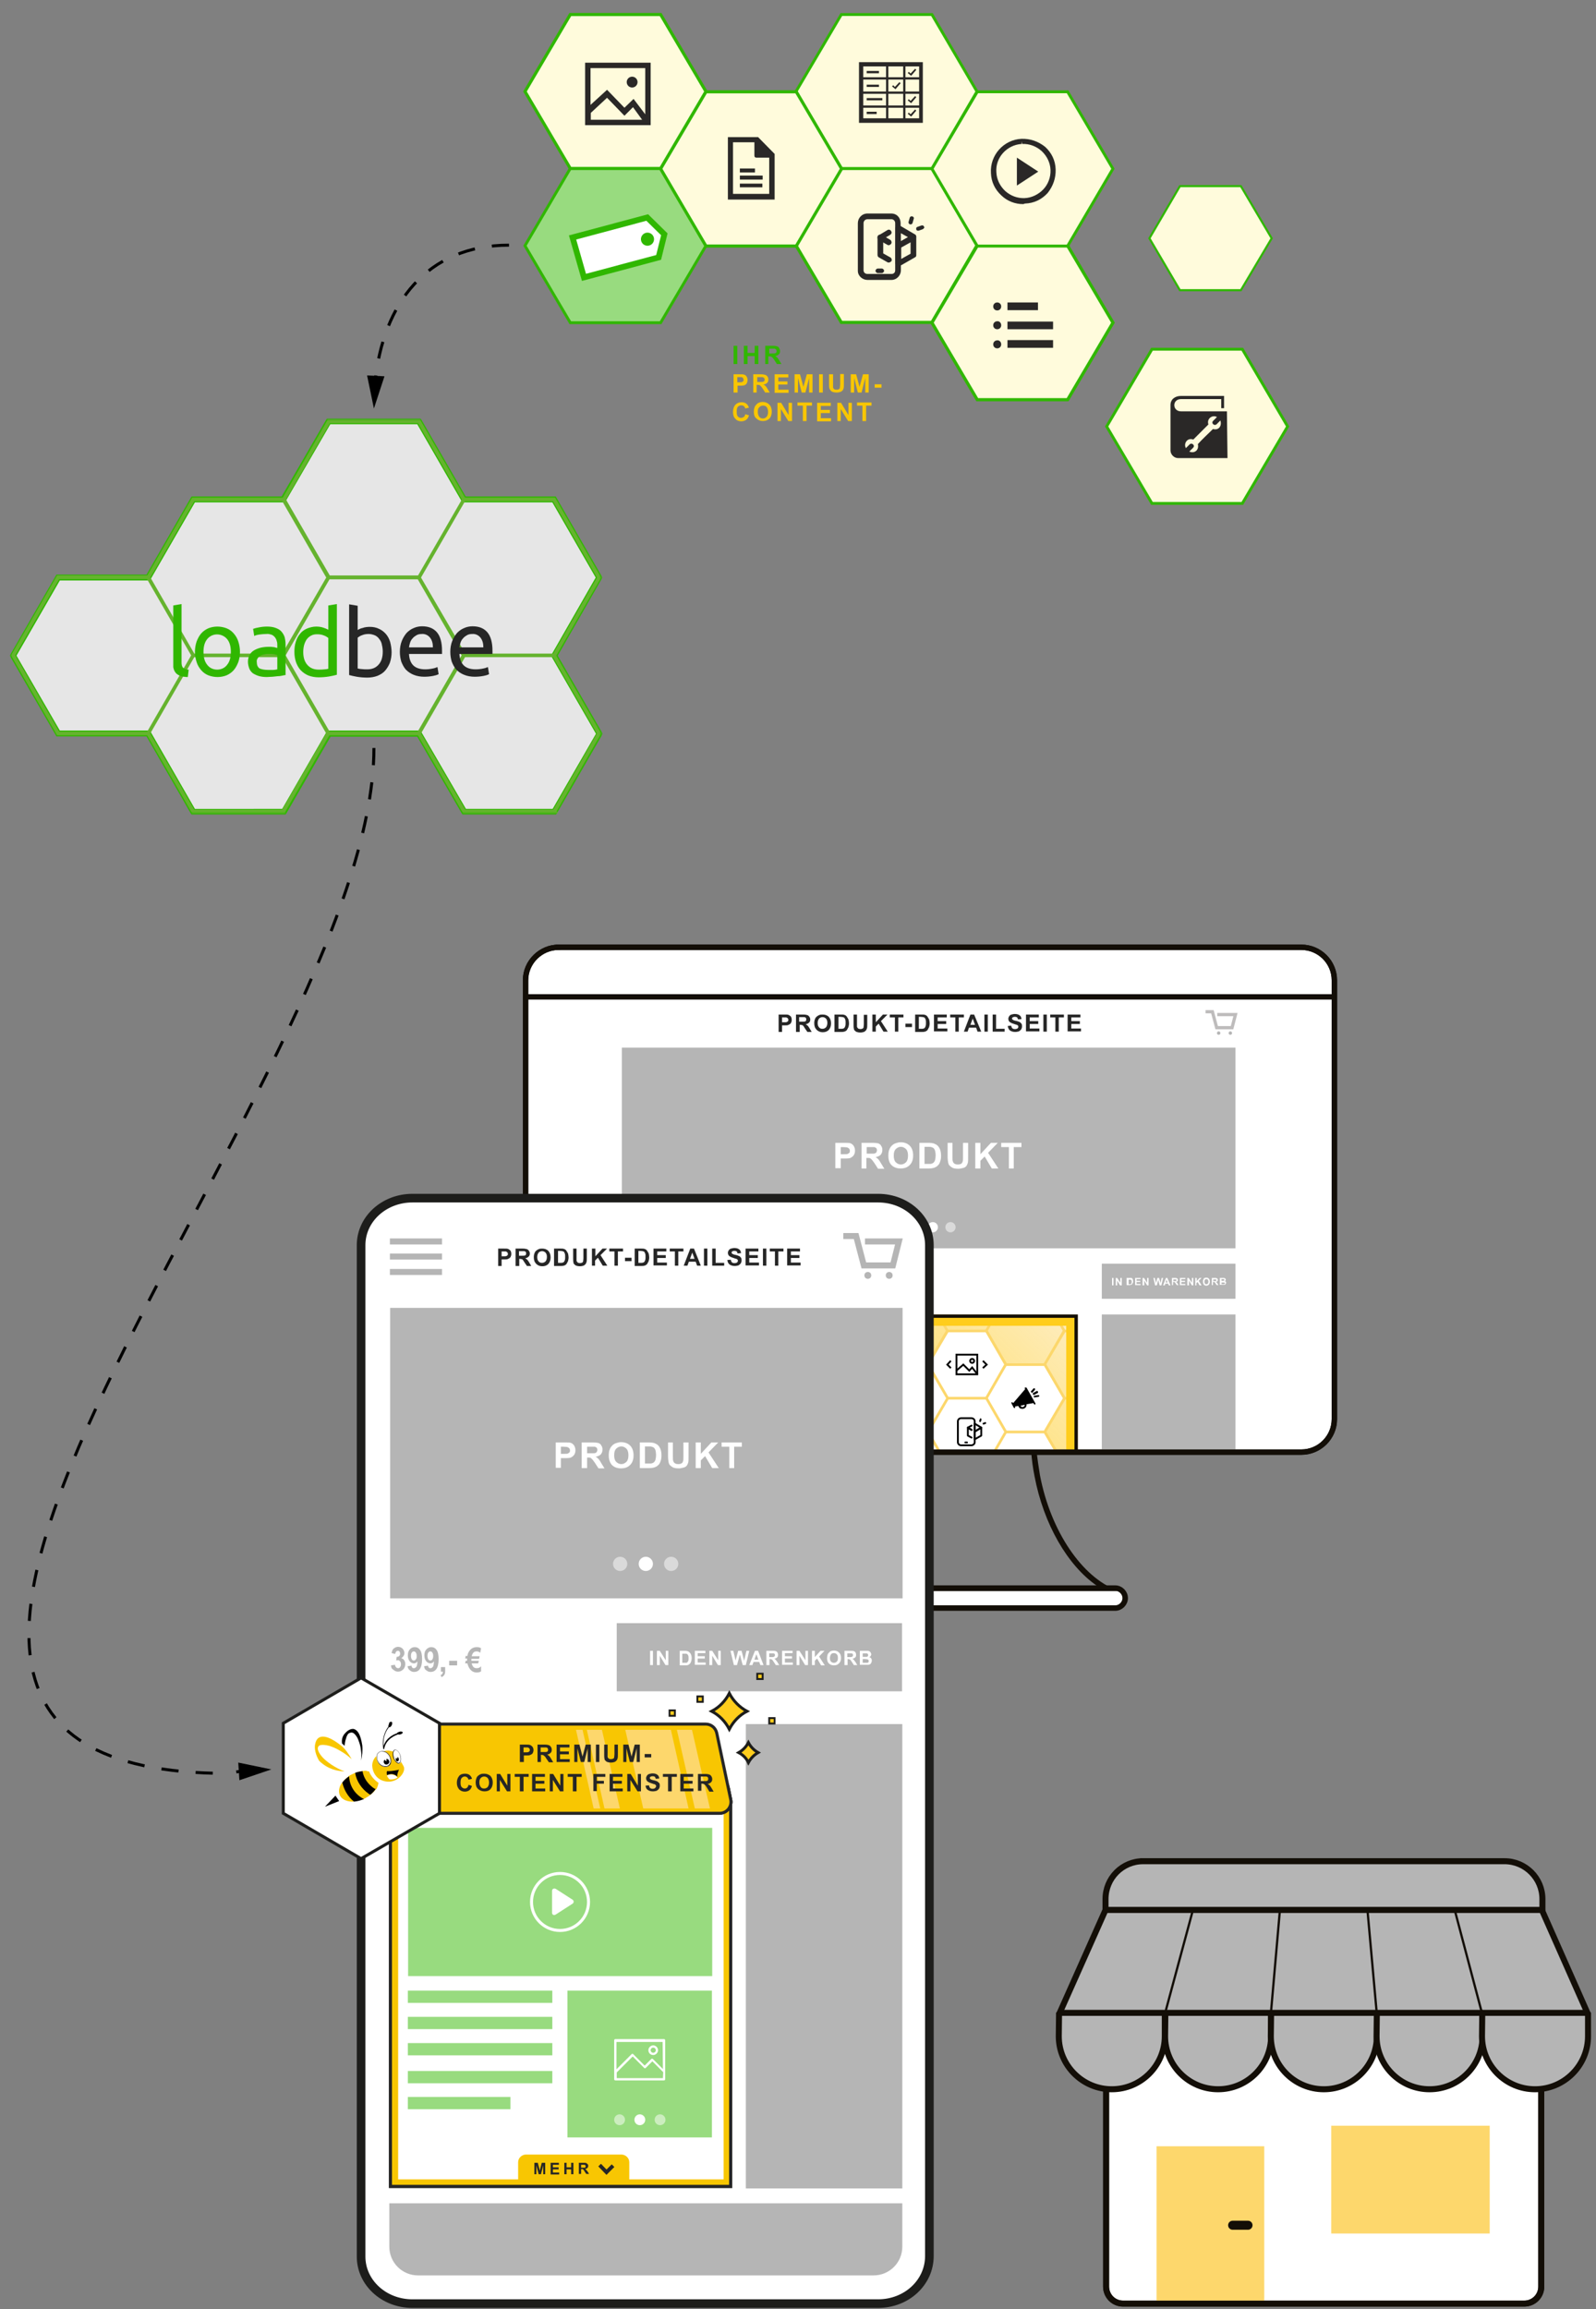 <svg xmlns="http://www.w3.org/2000/svg" xmlns:xlink="http://www.w3.org/1999/xlink" xml:space="preserve" style="enable-background:new 0 0 560 810" viewBox="0 0 560 810"><rect x="0" y="0" width="560" height="810" fill="#808080" stroke="none"/><style>.st0{display:none}.st5{fill:#fff}.st5,.st6{stroke:#fcd76c;stroke-width:.898;stroke-miterlimit:10}.st6,.st7{fill:none}.st7,.st8{stroke:#000;stroke-width:.638;stroke-miterlimit:10}.st8,.st9{stroke-linejoin:round}.st10,.st11,.st12,.st13,.st9{fill:none;stroke:#000;stroke-width:.638;stroke-miterlimit:10}.st10{stroke-linecap:round;stroke-linejoin:round}.st11,.st12,.st13{stroke-linecap:square}.st12,.st13{stroke-linejoin:round}.st13{stroke-width:.355;stroke-linecap:round}.st15{fill:#fff}.st17{fill:#65b32e;stroke:#000;stroke-width:.355;stroke-miterlimit:10}.st19,.st20{fill-rule:evenodd;clip-rule:evenodd}.st20{stroke:#000;stroke-width:.355;stroke-miterlimit:10}.st21{fill:#1c1916}.st23{fill:#b5b5b5}.st25{fill:none;stroke:#130e07;stroke-width:1.89;stroke-miterlimit:10}.st29{fill:#262626}.st30{opacity:.5;fill:#fff;enable-background:new}.st32{fill:#fdd76c}.st36{fill:#b5b5b5;stroke:#130e07;stroke-width:2.109;stroke-linejoin:bevel}.st39{fill:#f8c602}.st40,.st42{fill:none;stroke:#262626;stroke-width:1.05;stroke-miterlimit:10}.st42{stroke:#b5b5b5;stroke-width:2.107}.st44{opacity:.5;fill:#fff}.st45{fill:#98db7f}.st49{fill:#ffcd1c}.st50,.st52{fill:none;stroke:#1d1d1b;stroke-width:1.006;stroke-miterlimit:10}.st52{stroke-width:.67}.st57{fill:#f8c600}.st58{fill:#010101}.st60{fill:#fffbdc;stroke:#30b700;stroke-miterlimit:10}.st63{fill:#30b700}.st64,.st82{stroke-miterlimit:10}.st64{fill:none;stroke:#000;stroke-width:1.054;stroke-dasharray:6.029,6.029}.st82{fill:#fffbdc;stroke:#30b700;stroke-width:1.09}.st85{fill:#2a2827}</style><g id="Layer_1"><path d="M196 332.3h260.6c6.4 0 11.6 5.2 11.6 11.6v153.9c0 6.4-5.2 11.6-11.6 11.6H196c-6.4 0-11.6-5.2-11.6-11.6V343.9c0-6.4 5.3-11.6 11.6-11.6z" style="fill:#fff;stroke:#000;stroke-width:1.89;stroke-miterlimit:10"/><linearGradient id="SVGID_1_" x1="350.676" x2="247.276" y1="-4324.717" y2="-4428.118" gradientTransform="matrix(1 0 0 -1 0 -3891.167)" gradientUnits="userSpaceOnUse"><stop offset="0" style="stop-color:#fde8b1"/><stop offset=".457" style="stop-color:#ffcd1c;stop-opacity:.8"/><stop offset=".635" style="stop-color:#fde8b1"/><stop offset="1" style="stop-color:#fcd872"/></linearGradient><path d="M219.7 461.1h158.5v48.3H219.7z" style="opacity:.77;fill:url(#SVGID_1_);enable-background:new"/><defs><path id="SVGID_00000116202130955916518060000015410851102147149758_" d="M319.7 463h56.1v46.4h-56.1z"/></defs><clipPath id="SVGID_00000181807791827917577170000001294210384527187131_"><use xlink:href="#SVGID_00000116202130955916518060000015410851102147149758_" style="overflow:visible"/></clipPath><g style="clip-path:url(#SVGID_00000181807791827917577170000001294210384527187131_)"><path d="M270.9 525.9h13.6l6.8-11.8-6.8-11.8h-13.6l-6.9 11.8zM291.3 537.7h13.8l6.8-11.8-6.8-11.8h-13.8l-6.8 11.8z" class="st5"/><path d="M270.9 549.5h13.6l6.8-11.8-6.8-11.8h-13.6l-6.9 11.8zM311.9 525.9h13.7l6.9-11.8-6.9-11.8h-13.7l-6.8 11.8zM332.5 537.7h13.6l6.8-11.8-6.8-11.8h-13.6l-6.9 11.8zM311.9 549.5h13.7l6.9-11.8-6.9-11.8h-13.7l-6.8 11.8z" class="st5"/><path d="M332.5 561.3h13.6l6.8-11.8-6.8-11.8h-13.6l-6.9 11.8z" class="st5"/><path d="M352.9 573.3h13.7l6.9-12-6.9-11.8h-13.7l-6.8 11.8z" class="st5"/><path d="M332.5 585.1h13.6l6.8-11.9-6.8-11.9h-13.6l-6.9 11.9z" class="st6"/><path d="M352.9 525.9h13.7l6.9-11.8-6.9-11.8h-13.7l-6.8 11.8z" class="st5"/><path d="M373.5 537.7h13.7l6.9-11.8-6.9-11.8h-13.7l-6.9 11.8z" class="st6"/><path d="M352.9 549.5h13.7l6.9-11.8-6.9-11.8h-13.7l-6.8 11.8zM332.5 490.5h13.6l6.8-11.9-6.8-11.7h-13.6l-6.9 11.7z" class="st5"/><path d="M352.9 502.3h13.7l6.9-11.8-6.9-11.8h-13.7l-6.8 11.8z" class="st5"/><path d="M373.5 514.1h13.7l6.9-11.8-6.9-11.8h-13.7l-6.9 11.8zM373.5 490.5h13.7l6.9-11.9-6.9-11.7h-13.7l-6.9 11.7zM373.5 561.3h13.7l6.9-11.8-6.9-11.8h-13.7l-6.9 11.8zM373.5 585.1h13.7l6.9-11.9-6.9-11.9h-13.7l-6.9 11.9zM352.9 478.7h13.6l6.9-11.9-6.9-11.8h-13.6l-6.8 11.8zM311.9 478.7h13.6l6.9-11.9-6.9-11.8h-13.6l-7 11.8zM270.8 478.7h13.7l6.8-11.9-6.8-11.8h-13.7l-6.9 11.8z" class="st6"/><path d="M250.3 490.5H264l6.9-11.9-6.9-11.7h-13.7l-6.8 11.7zM250.3 514.1H264l6.9-11.8-6.9-11.8h-13.7l-6.8 11.8zM250.3 537.7H264l6.9-11.8-6.9-11.8h-13.7l-6.8 11.8zM250.3 561.3H264l6.9-11.8-6.9-11.8h-13.7l-6.8 11.8zM250.3 585.1H264l6.9-11.9-6.9-11.9h-13.7l-6.8 11.9z" class="st6"/><path d="M270.9 596.9h13.7l6.8-11.9-6.8-11.7h-13.7L264 585zM352.9 596.9h13.7l6.9-11.9-6.9-11.7h-13.7l-6.8 11.7z" class="st6"/><path d="M270.9 573.3h13.6l6.8-12-6.8-11.8h-13.6l-6.9 11.8zM270.9 502.3h13.6l6.8-11.8-6.8-11.8h-13.6l-6.9 11.8zM332.5 514.1h13.6l6.8-11.8-6.8-11.8h-13.6l-6.9 11.8zM291.3 490.5h13.8l6.8-11.9-6.8-11.7h-13.8l-6.8 11.7z" class="st5"/><path d="M311.9 502.3h13.7l6.9-11.8-6.9-11.8h-13.7l-6.8 11.8z" class="st5"/><path d="M291.3 514.1h13.8l6.8-11.8-6.8-11.8h-13.8l-6.8 11.8zM291.3 561.3h13.8l6.8-11.8-6.8-11.8h-13.8l-6.8 11.8z" class="st5"/><path d="M311.9 573.3h13.7l6.9-12-6.9-11.8h-13.7l-6.8 11.8z" class="st5"/><path d="M291.3 585.1h13.8l6.8-11.9-6.8-11.9h-13.8l-6.8 11.9z" class="st6"/><path d="m297.5 477.6 3.4 2.2-3.4 2.2v-4.4z"/><path d="M274.3 509.1v9.3h6.8v-6.7l-2.5-2.6z" class="st7"/><path d="M281 511.7h-2.5v-2.5z" class="st8"/><circle cx="298.4" cy="479.7" r="4.6" class="st9"/><path d="M343.3 548.4c1.3.6 2 1.6 2 2.6M343.3 553.6c-1.1.5-2.3.8-3.8.8-3.2 0-5.8-1.6-5.8-3.5 0-1.1.7-2 2-2.6" class="st10"/><path d="m339.5 548.7-3.7-2.2 3.7-2.1 3.7 2.1z" class="st9"/><path d="M335.8 550.8v-4.3l3.7 2.2v4.3zM343.2 550.8v-4.3l-3.7 2.2v4.3z" class="st9"/><path d="m342.3 553.2 1 .4-.4 1.2" class="st10"/><path d="M314.3 533.6h8.9v8.8h-8.9z" class="st11"/><path d="M314.4 535.3h8.7M314.4 540.1h8.7" class="st12"/><path d="M318.8 535.5v6.9" class="st10"/><path d="M314.4 537.7h8.7" class="st12"/><path d="M293.3 497.9h9.3v8.8h-9.3z" class="st11"/><path d="m293.6 504.8 2.7-2.5 2.7 2.7 1.4-1.2 2.1 2.7" class="st11"/><circle cx="300.3" cy="500.7" r=".8" class="st11"/><path d="M302.5 523.8H300v-2.5z" class="st8"/><path d="M300.1 521.3h-4.3v4.2h5v3.6h-5v1.5h6.7v-6.8z" class="st7"/><path d="M294.7 528.2v-1.7h.9c.1 0 .2.1.2.2s.1.2.1.3c0 .1 0 .2-.1.2 0 .1-.1.1-.1.2-.1 0-.1.1-.2.1h-.5v.6l-.3.1zm.4-1.3v.4h.4s.1 0 .1-.1v-.1c0-.1 0-.1-.1-.1l-.1-.1H295.1zM296.5 526.5H297.4c.1 0 .2.1.2.1.1.1.1.2.1.3 0 .1.1.2.1.4v.3c0 .1-.1.2-.2.3-.1.1-.1.1-.2.1H296.5v-1.5zm.3.4v1.1h.4c.1 0 .1 0 .1-.1s.1-.1.1-.2v-.6c0-.1-.1-.1-.1-.2l-.1-.1h-.4v.1zM298.4 528.2v-1.7h1.2v.3h-.8v.4h.7v.3h-.7v.7h-.4z"/><path d="M293.5 525.5h7.4v3.6h-7.4zM314 486h9.3v8.8H314z" class="st11"/><path d="M314.8 488.6h1.9v.3h-1.9v-.3zM314.8 486.9h1.9v.3h-1.9v-.3zM314.8 490.3h2.4v.3h-2.4v-.3zM314.8 492h1.6v.3h-1.6v-.3zM314.8 493.6h2.1v.3h-2.1v-.3zM319.8 488.4l.1.1-.5.5-.3-.3.1-.1.2.2.4-.4M322.2 486.7l.1.1-.5.6-.3-.3.1-.1.2.2.4-.5M322.2 490.2l.1.1-.5.5-.3-.3.1-.1.2.2.4-.4M322.2 491.6l.1.1-.5.5-.3-.3.1-.1.2.2.4-.4M322.2 493.4l.1.1-.5.5-.3-.3.1-.1.2.2.4-.4"/><path d="M318.1 486.4v8.4M320.8 486.4v8.4M323.2 487.9h-9M323.2 489.6h-9M323.2 491.3h-9M323.2 493h-9" class="st13"/><path d="M344.3 503.6v-2.8l-2.3 1.4v2.7zM340.9 507h-3.7c-.5 0-1.1-.4-1.1-1.1v-7.3c0-.5.4-1.1 1.1-1.1h3.7c.5 0 1.1.4 1.1 1.1v7.4c0 .5-.6 1-1.1 1z" class="st9"/><path d="M339.4 506.3h-.7c-.2 0-.3-.1-.3-.3 0-.2.1-.3.3-.3h.6c.2 0 .3.1.3.3.1.2-.1.3-.2.3zM345.8 499.5l-.6.2c-.2.1-.3 0-.4-.2-.1-.2 0-.3.2-.4l.6-.2c.2-.1.3 0 .4.2.1.1 0 .3-.2.4zM344.4 498l-.2.6c0 .2-.2.3-.4.2-.2 0-.3-.2-.2-.4l.2-.6c0-.2.2-.3.4-.2.1 0 .2.2.2.4z"/><path d="m340.9 500.1-1.3.7 1.3.8" class="st10"/><path d="M342 499.4v2.8l2.3-1.4zM342 504.9v-2.7z" class="st9"/><path d="m340.9 501.6-1.3-.8v2.8l1.3.7" class="st10"/><path d="M275.8 515h3.7v.6h-3.7zM275.8 513.8h2.4v.6h-2.4zM279.5 516.9h-3.7v-.6h3.7z"/><circle cx="273.6" cy="492.7" r=".6"/><circle cx="273.6" cy="490.3" r=".6"/><circle cx="273.6" cy="487.9" r=".6"/><path d="M275.3 489.6h7.1v1.2h-7.1zM275.3 487.3h4.7v1.2h-4.7zM282.4 493.2h-7.1v-1.1h7.1z"/><path d="M278.8 557.5h3v3h-3v-3zm0 4.8h3v3h-3v-3zm-4.6-4.8h3v3h-3v-3zm0 4.8h3v3h-3v-3z" style="fill:none;stroke:#000;stroke-width:.638;stroke-linecap:round;stroke-linejoin:round;stroke-miterlimit:30.228"/><path d="M362.7 566.1h-1.6c-.4-.3-.9-.4-1.3-.5v-2h.3c.5 0 .9-.3 1.2-.8 0-.1.1-.1.1-.1h.2c.7 0 1.3-.5 1.3-1.3 0-.6-.4-1.1-.9-1.3-.1 0-.1 0-.1-.1v-.1c.2-.2.3-.5.3-.8 0-.7-.5-1.3-1.3-1.3h-.2c-.1 0-.1 0-.2-.1 0-.7-.5-1.3-1.3-1.3-.7 0-1.3.5-1.3 1.3 0 .1-.1.1-.2.1h-.2c-.7 0-1.3.5-1.3 1.3 0 .3.1.5.3.8v.1l-.1.1c-.5.1-.9.6-.9 1.3 0 .7.5 1.3 1.3 1.3h.2c.1 0 .1 0 .2.1.2.5.6.8 1.2.8h.3v2c-.1 0-.8.2-1.3.5h-1.6c-.1 0-.1.1-.1.1 0 .1.1.1.1.1h6.6c.1 0 .1-.1.1-.1.3-.1.3-.1.2-.1z"/><path d="M335.6 475.2h7.3v6.9h-7.3z" class="st11"/><path d="m335.7 480.7 2.3-2 2.1 2.1 1-1.1 1.7 2.2" class="st11"/><circle cx="341.1" cy="477.4" r=".7" class="st11"/><path d="m333.4 477.6-1 1.1 1 1M345.1 479.7l1.1-1-1.1-1.1" class="st11"/><path d="m339.2 521.2-.6.4-.7-.2-.4.6-.7.1-.1.7-.6.4.2.7-.4.6.4.6-.2.7.6.4.1.7.7.1.4.6.7-.2.6.4.6-.4.7.2.4-.6.7-.1.1-.7.6-.4-.2-.7.4-.6-.4-.6.2-.7-.6-.4-.1-.7-.7-.1-.4-.6-.7.2-.6-.4z" class="st7"/><circle cx="339.2" cy="524.9" r="2.4"/><path d="m336.4 526.8-1.8 2.8 1.6-.3.4 1.5 1.5-2.4h-.2c-.1 0-.2 0-.2-.1l-.3-.5-.6-.1c-.1 0-.1-.1-.2-.2l-.2-.7M342.2 526.8l-.2.6c0 .1-.1.1-.2.2l-.6.1-.3.5c0 .1-.1.1-.2.1h-.2l1.5 2.4.4-1.5 1.6.3-1.8-2.7"/><path d="m340.9 524.1-.2.2-1.5 1.6-.2.2-.2-.1-1-.8-.2-.2.5-.5.2.1.6.7 1.4-1.4.2-.2z" class="st15"/><path d="M363.4 533.8v2h-1.2v-.9H360v5.6h1.1v1.2h-3.2v-1.1h1.1V535h-2.2v.9h-1.2v-2l7.8-.1m.6-.6h-9v3.2h2.4v-.8h.9v4.3h-1V542.2h4.4v-2.4h-1.1v-4.3h.9V536.4h2.4v-2.6l.1-.6zM355.4 511.8l-.3-.4s-.1-.1 0-.2l.5-.5s.1-.1.2 0 .4.3.4.3l.3-.1.1-.5s0-.2.1-.2h.7s.1 0 .1.1.1.6.1.6l.3.1.4-.3s.1-.1.2 0l.5.5s.1.1 0 .2-.3.4-.3.4l.1.3.5.1s.2 0 .2.1v.7s0 .1-.1.1-.6.1-.6.1l-.1.3.3.4s.1.1 0 .2l-.5.5s-.1.1-.2 0-.4-.3-.4-.3l-.3.1-.1.5s0 .2-.1.1-.7 0-.7 0-.1 0-.1-.1-.1-.6-.1-.6l-.3-.1-.4.3s-.1.1-.2 0l-.5-.5s-.1-.1 0-.2.3-.4.3-.4l-.2-.3-.5-.1s-.2 0-.1-.1v-.7s0-.1.1-.1.6-.1.6-.1l.1-.2zm1.7 0c-.5 0-1.1.4-1.1 1.1s.4 1.1 1.1 1.1 1.1-.4 1.1-1.1-.4-1.1-1.1-1.1zM361.2 513.4l-.2-.5s-.1-.1 0-.2.6-.4.6-.4.1-.1.2 0 .3.4.3.4h.3l.2-.5s0-.1.2-.1c.1 0 .7.2.7.2s.1 0 .1.2c0 .1-.1.5-.1.5l.3.2.5-.2s.1-.1.2.1l.3.6s.1.1 0 .2-.4.3-.4.3v.3l.5.2s.1 0 .1.2c0 .1-.2.7-.2.7s0 .1-.2.1c-.1 0-.5-.1-.5-.1l-.2.3.2.5s.1.1-.1.2l-.6.3s-.1.1-.2 0-.3-.4-.3-.4l-.3.1-.2.5s0 .1-.2.1c-.1 0-.7-.2-.7-.2s-.1 0-.1-.2.1-.5.1-.5l-.2-.2-.5.2s-.1.1-.2 0-.4-.6-.4-.6-.1-.1 0-.2.4-.3.4-.3l-.1-.4-.5-.2s-.1 0-.1-.2.2-.7.2-.7 0-.1.2-.1c.1 0 .5.1.5.1l.4-.3zm1.6.3c-.5-.1-1.1.2-1.3.7s.2 1.1.7 1.3 1.1-.2 1.3-.7c.2-.6-.1-1.1-.7-1.3zM358.2 517.8l-.2-.2s-.1-.1 0-.1l.3-.3h.1c.1 0 .2.2.2.2l.2-.1v-.3s0-.1.1-.1h.4s.1 0 .1.1v.3l.2.1.2-.2s.1-.1.1 0l.3.3v.1c0 .1-.2.2-.2.2l.1.2h.3s.1 0 .1.1v.4s0 .1-.1.1h-.3l-.1.2.2.2s.1.1 0 .1l-.3.3h-.1c-.1 0-.2-.2-.2-.2l-.2.1v.3s0 .1-.1.1h-.4s-.1 0-.1-.1v-.3l-.2-.1-.2.2s-.1.1-.1 0l-.3-.3v-.1c0-.1.2-.2.2-.2l-.1-.2h-.3s-.1 0-.1-.1v-.4s0-.1.1-.1h.3l.1-.2zm1-.1c-.3 0-.5.2-.5.5s.2.5.5.5.5-.2.5-.5-.2-.5-.5-.5z"/><path d="m293.9 554.4 2.8-7 4.1 4z" class="st7"/><path d="m296.2 548.5 3.6 3.5" style="fill:none;stroke:#000;stroke-width:.56;stroke-miterlimit:10"/><circle cx="302.1" cy="548.7" r=".3" class="st17"/><circle cx="297.8" cy="546.2" r=".3" class="st17"/><circle cx="301.5" cy="552.8" r=".3" class="st17"/><path d="M295.6 550.2c.1 0 .1.1.2.2s.1.3.2.4c.1.2.2.3.3.3.1.1.3.1.4.2.1 0 .2.1.2.2.1.1.1.3.2.4.1.2.2.3.3.3.1.1.3.1.4.2.1 0 .1.1.2.2 0 .1.1.1.2 0 .1 0 .1-.1 0-.2l-.3-.3c-.1-.1-.3-.1-.4-.2-.1 0-.2-.1-.2-.2-.1-.1-.1-.3-.2-.4-.1-.2-.2-.3-.3-.3-.1-.1-.3-.1-.4-.2-.1 0-.2-.1-.2-.2-.1-.1-.1-.3-.2-.4s-.1-.2-.3-.3h-.2c.1.2.1.2.1.3z" style="fill-rule:evenodd;clip-rule:evenodd;stroke:#000;stroke-width:.293;stroke-miterlimit:10"/><path d="M294.5 547.6v.5c0 .1.1.1.1.1.1 0 .1-.1.1-.1v-.5c0-.1-.1-.1-.1-.1-.1-.1-.1 0-.1.1zM299.7 548v.5c0 .1.1.1.1.1.1 0 .1-.1.1-.1v-.5c0-.1-.1-.1-.1-.1-.1-.1-.1-.1-.1.1zM298.6 553.4v.5c0 .1.1.1.1.1.1 0 .1-.1.1-.1v-.5c0-.1-.1-.1-.1-.1-.1-.1-.1 0-.1.1z" class="st19"/><path d="M294.4 548h.5c.1 0 .1-.1.1-.1 0-.1-.1-.1-.1-.1h-.5c-.1 0-.1.1-.1.1-.1.1 0 .1.1.1zM299.6 548.4h.5c.1 0 .1-.1.1-.1 0-.1-.1-.1-.1-.1h-.5c-.1 0-.1.1-.1.1-.1 0 0 .1.1.1zM298.5 553.9h.5c.1 0 .1-.1.1-.1 0-.1-.1-.1-.1-.1h-.5c-.1 0-.1.1-.1.1-.1 0 0 .1.1.1zM297.8 545.6c-.3 0-.5.2-.5.5s.2.5.5.5.5-.2.5-.5-.2-.5-.5-.5zm0 .3c.1 0 .2.1.2.2s-.1.2-.2.2-.2-.1-.2-.2c0 0 .1-.2.2-.2zM302.1 548.3c-.3 0-.5.2-.5.5s.2.5.5.5.5-.2.5-.5-.2-.5-.5-.5zm0 .3c.1 0 .2.1.2.2s-.1.2-.2.2-.2-.1-.2-.2c.1-.2.1-.2.2-.2zM301.5 552.3c-.3 0-.5.2-.5.5s.2.5.5.5.5-.2.5-.5-.3-.5-.5-.5zm0 .3c.1 0 .2.1.2.2s-.1.2-.2.2-.2-.1-.2-.2.1-.2.2-.2z" class="st19"/><path d="M295.9 547c-.3-.8-.8-1.5-1.7-1.7-.1 0-.2 0-.2.1s0 .2.1.2c.7.2 1.3.7 1.6 1.6 0 .1.1.1.2.1s0-.2 0-.3zM301.3 547.6c.3-.7.7-1.3 1.6-1.6.1 0 .1-.1.1-.2s-.1-.1-.2-.1c-.8.3-1.5.8-1.7 1.7 0 .1 0 .2.1.2 0 .1.1.1.1 0zM299.9 546.9c0-.4 0-.7-.1-1.2-.1-.3-.3-.6-.6-.9-.1-.1-.1-.1-.2 0s-.1.1 0 .2c.2.2.4.5.5.8.1.3.1.6.1.9 0 .1 0 .2.1.2.2.1.2.1.2 0zM301.2 550.3c.7.3 1.3.7 1.6 1.6 0 .1.1.1.2.1s.1-.1.1-.2c-.3-.8-.8-1.5-1.7-1.7-.1 0-.2 0-.2.2-.2-.1-.2 0 0 0z" class="st20"/><path d="M322.5 558.1c-.1-.1-.4-.1-.5 0-.1.1-.1.4 0 .5 1.5 1.5 1.5 4 0 5.5-.1.1-.1.4 0 .5.1.1.4.1.5 0 1.7-1.8 1.7-4.7 0-6.5z" class="st19"/><path d="M321.3 559.2c-.1-.1-.4-.1-.5 0-.1.1-.1.4 0 .5.9.9.9 2.4 0 3.3-.1.1-.1.4 0 .5.1.1.4.1.5 0 1.3-1.1 1.3-3.1 0-4.3z" class="st19"/><path d="M320.2 560.3c-.1-.1-.4-.1-.5 0-.1.1-.1.4 0 .5.3.3.3.8 0 1.1-.1.1-.1.4 0 .5.1.1.4.1.5 0 .7-.5.7-1.5 0-2.1zM315.2 559.9h-1.6v3.2h1.6l3.2 2.3h.7v-7.8h-.7l-3.2 2.3zM322.9 511.8h-6.8c-.4 0-.7-.3-.7-.7s.3-.7.7-.7h5.8v1.1h.6v-1.7h-6.2c-.9 0-1.6.6-1.6 1.4v6.4c0 .6.5 1.2 1.2 1.2h7.1l-.1-7zm-2.1 2.6-2.2 2.2c.2.8-.5 1.4-1.2 1.1l.5-.5c.3-.3-.2-.8-.5-.5l-.5.5c-.4-.6.2-1.5 1.1-1.3l2.2-2.2c-.3-.8.6-1.5 1.3-1.1l-.5.5c-.3.3.2.8.5.5l.5-.5c0 .9-.4 1.6-1.2 1.3z" class="st19"/><path d="m363.3 492.3-3.1-5.5c-.1-.1-.2-.1-.3-.1s-.2.1-.3.1c-.1.1-.1.2 0 .3l.1.2-4.2 4.9-.1-.1c0-.1-.1-.1-.2-.2h-.2c-.1 0-.1.1-.1.2v.2l.8 1.5c0 .1.1.1.2.1h.2c.1 0 .1-.1.1-.2v-.2l-.1-.1 1.2-.2.2.4c.2.4.6.6 1.1.6.4.1.8-.1 1.2-.4.3-.3.4-.7.4-1.2l2.4-.4.2.3c0 .1.1.1.2.2h.2s.1-.1.1-.2c.1-.1 0-.2 0-.2zm-4 1.1c-.2.1-.4.2-.6.2-.2 0-.4-.2-.5-.3l-.1-.2 1.5-.3c-.1.2-.1.4-.3.6zM362.4 489.1c0-.1-.1-.2 0-.3 0-.1.1-.2.2-.2l1.1-.6c.1-.1.2-.1.3 0 .1 0 .2.1.2.2s.1.2 0 .3c0 .1-.1.2-.2.2l-1.1.6c-.1 0-.2.1-.3 0l-.2-.2zM361.8 488.4c-.1-.1-.1-.1-.1-.2s0-.2.1-.2l.8-.9c.1-.1.1-.1.2-.1s.2 0 .3.1.1.1.1.2 0 .2-.1.3l-.8.9c-.1.1-.1.1-.2.1-.1-.1-.2-.2-.3-.2zM362.7 490c0-.1 0-.2.1-.3s.1-.1.2-.1l1.3-.2c.1 0 .2 0 .3.1s.1.2 0 .3c0 .1-.1.2-.3.2l-1.3.2c-.1 0-.2 0-.3-.2.1.2.1.1 0 0z"/><path d="M281.4 534.8c-.1.9-.7 1.7-1.6 2.2.3-.6.5-1.5.6-2.2h1c0-.1 0-.1 0 0zm-7.4 0c0-.1 0-.1 0 0h.8c.1.8.3 1.6.6 2.2-.7-.5-1.2-1.4-1.4-2.2zm7.7-.7h-1.1v-.4c0-.2-.1-.3-.3-.3H275c-.2 0-.3.1-.3.3v.4h-1.2c-.2 0-.2.1-.2.2.1 1.5 1.1 2.7 2.5 3.3.3.4.7.8 1.2 1.3-.1.8-.4 1.5-.8 2.1v.1h2.7c.1 0 .1 0 0-.1-.5-.6-.8-1.2-.8-2.1.4-.3.8-.7 1.2-1.3 1.5-.5 2.5-1.8 2.5-3.3.2-.1.2-.2-.1-.2zM279.8 541.4h-4.2c-.2 0-.3.1-.3.3v.6c0 .2.1.3.3.3h4.2c.2 0 .3-.1.3-.3v-.6c0-.2 0-.3-.3-.3" class="st21"/></g><path d="M375.7 509.3v-45.8H268.2" style="fill:none;stroke:#ffcd1c;stroke-width:3.164;stroke-miterlimit:10"/><path d="M386.6 461.1h46.9v48.1h-46.9z" class="st23"/><path d="M377.6 508.6v-46.9H270" style="fill:none;stroke:#130e07;stroke-width:1.183;stroke-miterlimit:10"/><path d="M218.2 367.5h215.3v70.4H218.2z" class="st23"/><path d="M293.1 409.9v-9h2.9c1.1 0 1.8 0 2.2.1.5.1.9.4 1.3.9.3.5.5 1 .5 1.7 0 .6-.1 1-.3 1.4-.2.4-.5.7-.8.9-.3.2-.6.4-.9.4-.4.1-1.1.1-1.9.1H295v3.4h-1.9zm1.9-7.5v2.5h1c.7 0 1.2 0 1.4-.1.2-.1.4-.2.6-.4s.2-.4.2-.7c0-.3-.1-.6-.3-.8-.2-.2-.4-.3-.7-.4-.2 0-.7-.1-1.3-.1h-.9zM302.3 409.9v-9h3.8c1 0 1.7.1 2.1.2.4.2.8.4 1 .9.3.4.4.9.4 1.4 0 .7-.2 1.2-.6 1.7-.4.4-1 .7-1.8.8.4.2.7.5 1 .8.3.3.6.8 1 1.5l1.1 1.8h-2.2l-1.3-2c-.5-.7-.8-1.1-1-1.3-.2-.2-.4-.3-.5-.4-.2-.1-.5-.1-.9-.1h-.4v3.7h-1.7zm1.8-5.2h1.3c.9 0 1.4 0 1.6-.1.2-.1.4-.2.5-.4.1-.2.2-.4.2-.7 0-.3-.1-.5-.2-.7-.2-.2-.4-.3-.7-.4h-2.7v2.3zM311.7 405.4c0-.9.1-1.7.4-2.3.2-.5.5-.9.8-1.2s.7-.6 1.2-.8c.6-.2 1.2-.4 1.9-.4 1.3 0 2.4.4 3.2 1.2.8.8 1.2 2 1.2 3.4 0 1.5-.4 2.6-1.2 3.4-.8.8-1.8 1.2-3.2 1.2-1.3 0-2.4-.4-3.2-1.2-.7-.7-1.1-1.8-1.1-3.3zm1.9 0c0 1 .2 1.8.7 2.3.5.5 1.1.8 1.8.8s1.3-.3 1.8-.8.7-1.3.7-2.3c0-1-.2-1.8-.7-2.3-.5-.5-1.1-.8-1.8-.8s-1.3.3-1.8.8-.7 1.2-.7 2.3zM322.6 400.9h3.3c.7 0 1.3.1 1.7.2.5.2 1 .4 1.4.8.4.4.7.9.9 1.5.2.6.3 1.3.3 2.1 0 .7-.1 1.4-.3 1.9-.2.7-.5 1.2-1 1.6-.3.3-.7.5-1.3.7-.4.1-.9.2-1.6.2h-3.4v-9zm1.8 1.5v5.9h1.4c.5 0 .9 0 1.1-.1.3-.1.5-.2.7-.4.2-.2.4-.5.5-.9.1-.4.2-1 .2-1.6s-.1-1.2-.2-1.6c-.1-.4-.3-.7-.5-.9-.2-.2-.5-.3-.8-.4-.3-.1-.7-.1-1.5-.1h-.9zM332.4 400.9h1.8v4.9c0 .8 0 1.3.1 1.5.1.4.3.7.6.9s.7.3 1.2.3.9-.1 1.2-.3c.3-.2.4-.5.5-.8.1-.3.1-.8.1-1.5v-5h1.8v4.7c0 1.1 0 1.8-.1 2.3-.1.4-.3.8-.5 1.1s-.6.6-1.1.7-1 .3-1.7.3c-.9 0-1.5-.1-2-.3-.4-.2-.8-.5-1.1-.8-.3-.3-.4-.6-.5-1-.1-.5-.2-1.3-.2-2.3v-4.7zM342.2 409.9v-9h1.8v4l3.7-4h2.4l-3.4 3.5 3.6 5.5H348l-2.5-4.2-1.5 1.5v2.7h-1.8zM354 409.9v-7.5h-2.7v-1.5h7.1v1.5h-2.7v7.5H354z" class="st15"/><path d="M196 332.3h260.6c6.4 0 11.6 5.2 11.6 11.6v153.9c0 6.4-5.2 11.6-11.6 11.6H196c-6.4 0-11.6-5.2-11.6-11.6V343.9c0-6.4 5.3-11.6 11.6-11.6z" class="st25"/><path d="M263.6 557.1h127.7c1.9 0 3.5 1.6 3.5 3.5s-1.6 3.5-3.5 3.5H263.6c-1.9 0-3.5-1.6-3.5-3.5s1.6-3.5 3.5-3.5z" style="fill:#fff;stroke:#130e07;stroke-width:1.934;stroke-miterlimit:10"/><path d="M386.6 443.3h46.9v12.3h-46.9z" class="st23"/><path d="M391.8 557.8c-12-4.5-23.1-20.4-26.9-40.3-.5-3-.9-5.8-1.2-8.6h-1.9c.2 3 .6 6 1.2 9 3.2 16.8 11.6 31.3 21.9 38.4H270c10.2-7.2 18.7-21.6 21.9-38.4.5-3 .9-6 1.2-9h-1.9c-.2 2.8-.5 5.7-1.2 8.6-3.8 20-14.9 35.7-26.9 40.3l-.1.3h128.9l-.1-.3z" style="fill:#130e07"/><path d="M183.6 349.7h283.7" class="st25"/><path d="M423 354.9h2.4l1.5 5.6h5.4l1.2-4.6h-6.4" style="fill:none;stroke:#bebcbc;stroke-width:1.134;stroke-miterlimit:10"/><circle cx="427.6" cy="362.4" r=".6" class="st23"/><circle cx="431.7" cy="362.4" r=".6" class="st23"/><path d="M390.2 450.9v-2.6h.5v2.6h-.5zM391.5 450.9v-2.6h.5l1.1 1.7v-1.7h.5v2.6h-.6l-1-1.7v1.7h-.5zM395.5 448.3h1.4c.2 0 .3.1.4.2s.2.3.2.4.1.4.1.6c0 .2 0 .4-.1.5-.1.2-.2.3-.3.5-.1.1-.2.2-.4.2-.1 0-.3.1-.5.1h-1v-2.5zm.5.5v1.7h.7c.1 0 .2-.1.2-.1.1-.1.1-.1.1-.2s.1-.3.1-.5 0-.4-.1-.5c0-.1-.1-.2-.1-.2-.1-.1-.1-.1-.2-.1h-.7zM398.3 450.9v-2.6h1.9v.4h-1.4v.6h1.3v.4h-1.3v.7h1.4v.4h-1.9zM400.9 450.9v-2.6h.5l1.1 1.7v-1.7h.5v2.6h-.5l-1-1.7v1.7h-.6zM405.3 450.9l-.6-2.6h.5l.4 1.8.5-1.8h.6l.5 1.8.4-1.8h.5l-.6 2.6h-.6l-.5-1.9-.5 1.9h-.6zM410.7 450.9h-.6l-.2-.6h-1l-.2.6h-.6l1-2.6h.5l1.1 2.6zm-1-1-.4-1-.3 1h.7zM411.2 450.9v-2.6h1.1c.3 0 .5 0 .6.1.1 0 .2.1.3.2.1.1.1.3.1.4 0 .2-.1.4-.2.5-.1.1-.3.2-.5.2.1.1.2.1.3.2.1.1.2.2.3.4l.3.5h-.6l-.4-.6c-.1-.2-.2-.3-.3-.4-.1-.1-.1-.1-.2-.1h-.4v1.1h-.4zm.5-1.5h.9c.1 0 .1-.1.1-.1s.1-.1.1-.2 0-.2-.1-.2c0-.1-.1-.1-.2-.1h-.8v.6zM414 450.9v-2.6h1.9v.4h-1.4v.6h1.3v.4h-1.3v.7h1.4v.4H414zM416.6 450.9v-2.6h.5l1.1 1.7v-1.7h.5v2.6h-.5l-1-1.7v1.7h-.6zM419.4 450.9v-2.6h.5v1.1l1-1.1h.7l-1 1 1 1.6h-.7l-.7-1.2-.4.4v.8h-.4zM422.1 449.6c0-.3 0-.5.1-.7.1-.1.1-.2.2-.4s.2-.2.3-.2c.2-.1.3-.1.6-.1.4 0 .7.1.9.4.2.2.3.6.3 1s-.1.7-.3 1c-.2.2-.5.4-.9.4s-.7-.1-.9-.4c-.2-.2-.3-.6-.3-1zm.5 0c0 .3.1.5.2.7.1.2.3.2.5.2s.4-.1.5-.2c.1-.1.2-.4.2-.7 0-.3-.1-.5-.2-.7-.1-.1-.3-.2-.5-.2s-.4.1-.5.2-.2.4-.2.7zM425.2 450.9v-2.6h1.1c.3 0 .5 0 .6.1.1 0 .2.1.3.2s.1.3.1.4c0 .2-.1.4-.2.5-.1.1-.3.2-.5.2.1.1.2.1.3.2.1.1.2.2.3.4l.3.5h-.6l-.4-.6c-.1-.2-.2-.3-.3-.4 0-.1-.1-.1-.2-.1h-.4v1.1h-.4zm.5-1.5h.9c.1 0 .1-.1.1-.1s.1-.1.1-.2 0-.2-.1-.2c0-.1-.1-.1-.2-.1h-.8v.6zM428 448.3h1.5c.1 0 .2.1.3.1l.2.2c.1.1.1.2.1.3 0 .1 0 .2-.1.3s-.2.2-.3.2c.2 0 .3.1.4.2.1.1.1.2.1.4 0 .1 0 .2-.1.3-.1.1-.1.2-.2.3s-.2.1-.3.1H428v-2.4zm.6.4v.6h.7c.1 0 .2 0 .2-.1.1-.1.1-.1.1-.2s0-.1-.1-.2c0 0-.1-.1-.2-.1h-.7zm0 1.1v.7h.9c.1 0 .1 0 .2-.1 0-.1.1-.1.1-.2s0-.1-.1-.2c0-.1-.1-.1-.2-.1h-.9z" class="st15"/><path d="M273.2 361.9v-6h2c.7 0 1.2 0 1.4.1.3.1.6.3.9.6.2.3.3.7.3 1.2 0 .4-.1.7-.2.9-.1.3-.3.4-.5.6l-.6.3c-.3.1-.7.1-1.3.1h-.8v2.3h-1.2zm1.2-5v1.7h.7c.5 0 .8 0 1-.1.2-.1.3-.2.4-.3.1-.1.1-.3.1-.5s-.1-.4-.2-.5c-.1-.1-.3-.2-.5-.3h-1.5zM279.3 361.9v-6h2.6c.6 0 1.1.1 1.4.2.3.1.5.3.7.6.2.3.3.6.3.9 0 .5-.1.8-.4 1.1-.3.3-.7.5-1.2.6.3.2.5.3.7.5.2.2.4.5.7 1l.7 1.2h-1.5l-.9-1.3c-.3-.5-.5-.8-.6-.9-.1-.1-.2-.2-.4-.2-.1 0-.3-.1-.6-.1h-.2v2.5h-1.3zm1.2-3.5h.9c.6 0 .9 0 1.1-.1.1 0 .3-.1.3-.3.1-.1.1-.3.1-.5s-.1-.4-.2-.5c-.1-.1-.3-.2-.5-.2h-1.8v1.6zM285.7 358.9c0-.6.1-1.1.3-1.5.1-.3.3-.6.6-.8.2-.2.5-.4.8-.5.4-.2.8-.2 1.3-.2.9 0 1.6.3 2.1.8.5.6.8 1.3.8 2.3 0 1-.3 1.7-.8 2.3-.5.5-1.2.8-2.1.8-.9 0-1.6-.3-2.1-.8-.7-.7-.9-1.4-.9-2.4zm1.2 0c0 .7.2 1.2.5 1.5.3.4.7.5 1.2.5s.9-.2 1.2-.5c.3-.3.5-.9.5-1.6 0-.7-.2-1.2-.5-1.5-.3-.3-.7-.5-1.2-.5s-.9.2-1.2.5c-.3.4-.5.9-.5 1.6zM292.9 355.9h2.2c.5 0 .9 0 1.1.1.4.1.7.3.9.6s.4.6.6 1c.1.4.2.9.2 1.4 0 .5-.1.9-.2 1.3-.2.4-.4.8-.6 1.1-.2.2-.5.4-.9.5-.3.1-.6.1-1.1.1h-2.3v-6.1zm1.3 1v4h.9c.3 0 .6 0 .7-.1.2 0 .4-.1.5-.3.1-.1.2-.3.3-.6s.1-.6.1-1.1 0-.8-.1-1.1-.2-.4-.3-.6-.3-.2-.6-.3c-.2 0-.5-.1-1-.1h-.5zM299.5 355.9h1.2v4.3c.1.2.2.4.4.6.2.1.5.2.8.2.3 0 .6-.1.8-.2.2-.1.3-.3.3-.5s.1-.5.1-1V356h1.2v3.2c0 .7 0 1.2-.1 1.5-.1.3-.2.6-.4.8s-.4.4-.7.5-.7.2-1.2.2c-.6 0-1-.1-1.3-.2s-.5-.3-.7-.5c-.2-.2-.3-.4-.3-.7-.1-.3-.1-.9-.1-1.5v-3.4zM306.1 361.9v-6h1.2v2.7l2.5-2.7h1.6l-2.3 2.3 2.4 3.7H310l-1.7-2.8-1 1v1.8h-1.2zM314 361.9v-5h-1.8v-1h4.8v1h-1.8v5H314zM317.7 360.3v-1.2h2.3v1.2h-2.3zM321.2 355.9h2.2c.5 0 .9 0 1.1.1.4.1.7.3.9.6s.4.6.6 1c.1.4.2.9.2 1.4 0 .5-.1.9-.2 1.3-.2.4-.4.8-.6 1.1-.2.2-.5.4-.9.5-.3.1-.6.1-1.1.1h-2.3v-6.1zm1.2 1v4h.9c.3 0 .6 0 .7-.1.2 0 .4-.1.5-.3.1-.1.2-.3.3-.6s.1-.6.1-1.1 0-.8-.1-1.1-.2-.4-.3-.6-.3-.2-.6-.3c-.2 0-.5-.1-1-.1h-.5zM327.7 361.9v-6h4.5v1H329v1.3h3v1h-3v1.6h3.4v1h-4.7zM335.2 361.9v-5h-1.8v-1h4.8v1h-1.8v5h-1.2zM344.3 361.9H343l-.5-1.4H340l-.5 1.4h-1.3l2.3-6h1.3l2.5 6zm-2.2-2.4-.8-2.2-.8 2.2h1.6zM345.4 361.9v-6h1.2v6h-1.2zM348.3 361.9v-6h1.2v5h3v1h-4.2zM353.6 359.9l1.2-.1c.1.4.2.7.4.9.2.2.5.3.9.3s.7-.1.9-.2c.2-.2.3-.4.3-.6 0-.1 0-.3-.1-.4-.1-.1-.2-.2-.4-.3-.1 0-.5-.1-1-.3-.7-.2-1.1-.4-1.4-.6-.4-.3-.6-.7-.6-1.2 0-.3.1-.6.3-.9s.4-.5.8-.6.7-.2 1.2-.2c.8 0 1.3.2 1.7.5s.6.8.6 1.3l-1.2.1c-.1-.3-.2-.5-.3-.7-.2-.1-.4-.2-.8-.2s-.6.1-.8.2c-.1.1-.2.2-.2.4 0 .1.1.3.2.4.2.1.5.3 1.1.4s1 .3 1.3.4.5.4.7.6c.2.3.2.6.2 1 0 .3-.1.7-.3 1-.2.3-.5.5-.8.7-.4.1-.8.2-1.3.2-.8 0-1.3-.2-1.8-.5-.5-.4-.7-.9-.8-1.6zM360 361.9v-6h4.5v1h-3.2v1.3h3v1h-3v1.6h3.4v1H360zM366.1 361.9v-6h1.2v6h-1.2zM370.3 361.9v-5h-1.8v-1h4.8v1h-1.8v5h-1.2zM374.6 361.9v-6h4.5v1h-3.2v1.3h3v1h-3v1.6h3.4v1h-4.7z" class="st29"/><circle cx="321.1" cy="430.5" r="1.8" class="st30"/><circle cx="327.3" cy="430.5" r="1.8" class="st15"/><circle cx="333.5" cy="430.5" r="1.8" class="st30"/><path d="M388 706.1h152.8v96c0 3.4-2.7 6-6 6H394.1c-3.4 0-6-2.7-6-6v-96h-.1z" style="fill:#fff;stroke:#130e07;stroke-width:2.109;stroke-miterlimit:10"/><path d="M405.8 752.9h37.8v54.7h-37.8z" class="st32"/><path d="M388 706.1h152.8v96c0 3.4-2.7 6-6 6H394.1c-3.4 0-6-2.7-6-6v-96h-.1z" style="fill:none;stroke:#130e07;stroke-width:2.109;stroke-miterlimit:10"/><path d="M467.1 745.7h55.6v37.8h-55.6z" class="st32"/><path d="M432.5 780.6h5.4" style="fill:none;stroke:#130e07;stroke-width:3.164;stroke-linecap:round;stroke-miterlimit:10"/><path d="M401.1 652.9h126.8c7.3 0 13.3 5.9 13.3 13.3v3.9H387.9v-3.9c0-7.4 5.9-13.3 13.2-13.3z" style="fill:#b5b5b5;stroke:#130e07;stroke-width:2.109;stroke-miterlimit:10"/><path d="M557.2 706.6H371.6l16.3-36.6H541z" class="st36"/><path d="M371.6 706.1h37.1v8.2c0 10.2-8.3 18.6-18.6 18.6-10.2 0-18.6-8.3-18.6-18.6l.1-8.2zM408.9 706.1H446v8.2c0 10.2-8.3 18.6-18.6 18.6-10.2 0-18.6-8.3-18.6-18.6l.1-8.2z" class="st36"/><path d="M446 706.1h37.1v8.2c0 10.2-8.3 18.6-18.6 18.6-10.2 0-18.6-8.3-18.6-18.6l.1-8.2z" class="st36"/><path d="M483.1 706.1h37.1v8.2c0 10.2-8.3 18.6-18.6 18.6-10.2 0-18.6-8.3-18.6-18.6l.1-8.2z" class="st36"/><path d="M520.1 706.1h37.1v8.2c0 10.2-8.3 18.6-18.6 18.6-10.2 0-18.6-8.3-18.6-18.6l.1-8.2z" class="st36"/><path d="m408.7 706.6 9.9-36.7h30.5l-3.2 36.7h37.2l-3.3-36.7h30.6l9.7 36.7" style="fill:none;stroke:#130e07;stroke-width:.791;stroke-miterlimit:10"/><path d="M308.1 808.1H144.7c-10 0-18-7.4-18-16.5V436.8c0-9.2 8.1-16.5 18-16.5h163.4c10 0 18 7.4 18 16.5v354.6c0 9.3-8 16.7-18 16.7z" style="fill:#fff;stroke:#1d1d1b;stroke-width:3.027;stroke-miterlimit:10"/><path d="M139.7 608.3 248 628.1h.4c.5 0 2.1 1.5 3 2.3.7.7 1.5 1.4 2.4 2.2l.1 3.6v128.3H139.7V608.3m-2.6-3.2v162.1h119.4v-131l-.1-4.9c-3.2-2.3-5.4-5.8-7.9-5.8l-109.6-20.1-1.8-.3z" class="st39"/><path d="M256.4 631.3c.5 2.4-1.4 4.7-3.9 4.7l-113.7-30.7-1.8-.4V767h119.4V631.3z" class="st40"/><path d="M256.4 631.3c.5 2.4-1.4 4.7-3.9 4.7l-113.7-30.7-1.8-.4V767h119.4V631.3z" class="st40"/><path d="M220.8 765v-6.5c0-1.5-1.3-2.7-2.8-2.7h-33.4c-1.5 0-2.8 1.2-2.8 2.7v6.5h39z" class="st39"/><path d="M187.5 762.7v-4h1.2l.7 2.7.7-2.7h1.2v4h-.7v-3.1l-.8 3.1h-.8l-.8-3.1v3.1h-.7zM193.2 762.7v-4h2.9v.7H194v.9h2v.7h-2v1.1h2.2v.7h-3zM198 762.7v-4h.8v1.6h1.6v-1.6h.8v4h-.8V761h-1.6v1.7h-.8zM203.1 762.7v-4h1.7c.4 0 .7 0 .9.1s.3.2.5.4.2.4.2.6c0 .3-.1.5-.3.7-.2.2-.4.3-.8.4.2.1.3.2.4.3.1.1.3.3.5.6l.5.8h-1l-.6-.9c-.2-.3-.3-.5-.4-.6-.1-.1-.2-.1-.2-.2H203.9v1.7h-.8zm.8-2.3H205.2c.1 0 .2-.1.2-.2.1-.1.1-.2.1-.3 0-.1 0-.2-.1-.3-.1-.1-.2-.1-.3-.2h-1.2v1z" class="st29"/><path d="m215.1 759.7-2.3 2.3-2.4-2.5" style="fill:none;stroke:#262626;stroke-width:1.313;stroke-miterlimit:10"/><path d="M136.8 435.5h18.3M136.8 446.2h18.3M136.8 440.8h18.3M295.9 433.6h4.5l2.7 10.3h10.2l2.1-8.4h-11.9" class="st42"/><circle cx="304.5" cy="447.4" r="1.2" class="st23"/><circle cx="312" cy="447.4" r="1.2" class="st23"/><path d="M136.9 458.8h179.8v101.9H136.9zM216.4 569.4h100.1v23.9H216.4z" class="st23"/><g style="enable-background:new"><path d="m137.2 584.2 1.4-.2c0 .4.2.7.4.9.2.2.4.3.7.3.3 0 .5-.1.7-.4.2-.3.3-.6.3-1s-.1-.7-.3-1c-.2-.2-.4-.4-.7-.4-.2 0-.4 0-.7.1l.2-1.3c.4 0 .7-.1.9-.3.2-.2.3-.5.3-.8 0-.3-.1-.5-.2-.7-.1-.2-.3-.3-.6-.3-.2 0-.5.1-.6.3-.2.2-.3.5-.3.8l-1.3-.3c.1-.5.2-.9.4-1.2.2-.3.4-.5.8-.7.3-.2.7-.3 1.1-.3.7 0 1.3.3 1.7.8.3.4.5.9.5 1.4 0 .7-.4 1.3-1.1 1.8.4.1.8.3 1 .7.3.4.4.8.4 1.3 0 .7-.2 1.4-.7 1.9-.5.5-1.1.8-1.8.8s-1.2-.2-1.7-.7c-.5-.2-.8-.8-.8-1.5zM143 584.5l1.4-.2c0 .3.1.6.3.7.1.2.3.2.6.2s.5-.2.8-.5c.2-.3.3-.9.4-1.9-.4.5-.8.7-1.3.7-.6 0-1.1-.3-1.5-.8-.4-.5-.6-1.2-.6-2 0-.9.2-1.6.7-2.1.4-.5 1-.8 1.7-.8.8 0 1.4.3 1.9 1s.7 1.8.7 3.3c0 1.5-.3 2.7-.8 3.4-.5.7-1.2 1-2 1-.6 0-1.1-.2-1.4-.5-.5-.3-.8-.8-.9-1.5zm3.2-3.6c0-.5-.1-.9-.3-1.2-.2-.3-.5-.4-.7-.4-.3 0-.5.1-.7.4-.2.2-.3.6-.3 1.2 0 .5.1.9.3 1.2s.4.4.7.4c.3 0 .5-.1.7-.4.3-.3.3-.7.3-1.2zM148.8 584.5l1.4-.2c0 .3.1.6.3.7.1.2.3.2.6.2s.5-.2.8-.5c.2-.3.3-.9.4-1.9-.4.5-.8.7-1.3.7-.6 0-1.1-.3-1.5-.8-.4-.5-.6-1.2-.6-2 0-.9.2-1.6.7-2.1s1-.8 1.7-.8c.8 0 1.4.3 1.9 1s.7 1.8.7 3.3c0 1.5-.3 2.7-.8 3.4-.5.7-1.2 1-2 1-.6 0-1.1-.2-1.4-.5-.6-.3-.8-.8-.9-1.5zm3.2-3.6c0-.5-.1-.9-.3-1.2-.2-.3-.5-.4-.7-.4-.3 0-.5.1-.7.4-.2.2-.3.6-.3 1.2 0 .5.1.9.3 1.2s.4.4.7.4c.3 0 .5-.1.7-.4.2-.3.3-.7.3-1.2zM154.8 584.8h1.4v1.2c0 .5 0 .8-.1 1.1s-.2.5-.4.7c-.2.2-.4.4-.8.5l-.3-.7c.3-.1.5-.3.6-.4.1-.2.2-.4.2-.8h-.7v-1.6zM157.6 584.2v-1.6h2.8v1.6h-2.8zM168.8 578.2l-.3 1.6c-.3-.3-.7-.5-1.3-.5-.6 0-1 .2-1.3.7-.2.3-.3.6-.4 1h2.8l-.2.9h-2.7v.7h2.6l-.2.9h-2.3c.1.4.2.7.4 1 .3.5.8.7 1.3.7.7 0 1.2-.2 1.6-.7v1.8c-.4.3-1 .4-1.5.4-1 0-1.8-.4-2.4-1.2-.4-.5-.7-1.2-.9-2h-.8l.2-.9h.5v-.8h-.7l.2-.9h.6c.1-.8.4-1.4.8-1.9.6-.8 1.5-1.2 2.5-1.2.6 0 1.1.1 1.5.4z" class="st23"/></g><circle cx="217.6" cy="548.6" r="2.5" class="st44"/><circle cx="226.6" cy="548.6" r="2.5" class="st15"/><circle cx="235.5" cy="548.6" r="2.5" class="st44"/><path d="M261.7 604.8h54.9v162.9h-54.9z" class="st23"/><path d="M143.2 641.2h106.7v52H143.2zM143.1 698.3h50.7v4.3h-50.7zM143.1 707.5h50.7v4.3h-50.7zM143.1 716.7h50.7v4.3h-50.7zM143.1 726.5h50.7v4.3h-50.7zM143.1 735.6h36v4.3h-36z" class="st45"/><path d="M193.7 671v-7.7c0-.7.7-1 1.3-.7l5.9 3.8c.5.3.5 1.1 0 1.4l-5.9 3.8c-.6.4-1.3.1-1.3-.6z" class="st15"/><circle cx="196.5" cy="667.2" r="10" style="fill:none;stroke:#fff;stroke-width:1.054;stroke-miterlimit:10"/><path d="M316.6 772.9v15.2c0 5.6-4.5 10.1-10.1 10.1H146.7c-5.6 0-10.1-4.5-10.1-10.1v-15.2h180z" class="st23"/><path d="M138.9 604.8h108.7c1.9 0 3.5 1.3 3.9 3.2l4.9 23.3c.5 2.5-1.4 4.8-3.9 4.8H138.9v-31.3z" style="fill:#f8c602;stroke:#262626;stroke-width:1.062;stroke-miterlimit:10"/><defs><path id="SVGID_00000168831294652525335390000009266208860348405403_" d="M234.6 586.8h37.5v32.5h-37.5z"/></defs><clipPath id="SVGID_00000010306553795752135860000012492401418212858263_"><use xlink:href="#SVGID_00000168831294652525335390000009266208860348405403_" style="overflow:visible"/></clipPath><g style="clip-path:url(#SVGID_00000010306553795752135860000012492401418212858263_)"><path d="M262.6 611.3c-.8 1.5-2 2.7-3.4 3.5 1.5.8 2.7 2 3.4 3.5.8-1.5 2-2.7 3.4-3.5-1.4-.8-2.6-2-3.4-3.5" class="st49"/><path d="M262.6 611.3c-.8 1.5-2 2.7-3.4 3.5 1.5.8 2.7 2 3.4 3.5.8-1.5 2-2.7 3.4-3.5-1.4-.8-2.6-2-3.4-3.5z" class="st50"/><path d="M255.9 594c-1.4 2.7-3.5 4.9-6.2 6.3 2.7 1.4 4.8 3.6 6.2 6.3 1.4-2.7 3.5-4.9 6.2-6.3-2.6-1.4-4.8-3.6-6.2-6.3" class="st49"/><path d="M255.9 594c-1.4 2.7-3.5 4.9-6.2 6.3 2.7 1.4 4.8 3.6 6.2 6.3 1.4-2.7 3.5-4.9 6.2-6.3-2.6-1.4-4.8-3.6-6.2-6.3z" class="st50"/></g><path d="M265.7 587.1h1.9v1.9h-1.9z" class="st49"/><defs><path id="SVGID_00000119096747825040955140000004178448328578403234_" d="M234.6 586.8h37.5v32.5h-37.5z"/></defs><clipPath id="SVGID_00000063608490399083923200000016014832333124935596_"><use xlink:href="#SVGID_00000119096747825040955140000004178448328578403234_" style="overflow:visible"/></clipPath><path d="M265.7 587.1h1.9v1.9h-1.9z" class="st52" style="clip-path:url(#SVGID_00000063608490399083923200000016014832333124935596_)"/><path d="M234.9 600h1.9v1.9h-1.9z" class="st49"/><defs><path id="SVGID_00000060744391398173871550000018402770955865549713_" d="M234.6 586.8h37.5v32.5h-37.5z"/></defs><clipPath id="SVGID_00000157309382104269713550000004480648978336208267_"><use xlink:href="#SVGID_00000060744391398173871550000018402770955865549713_" style="overflow:visible"/></clipPath><path d="M234.9 600h1.9v1.9h-1.9z" class="st52" style="clip-path:url(#SVGID_00000157309382104269713550000004480648978336208267_)"/><path d="M269.9 602.7h1.9v1.9h-1.9z" class="st49"/><defs><path id="SVGID_00000026156905474415368230000002514022287355183794_" d="M234.6 586.8h37.5v32.5h-37.5z"/></defs><clipPath id="SVGID_00000062914418481813958280000000724750582830386054_"><use xlink:href="#SVGID_00000026156905474415368230000002514022287355183794_" style="overflow:visible"/></clipPath><path d="M269.9 602.7h1.9v1.9h-1.9z" class="st52" style="clip-path:url(#SVGID_00000062914418481813958280000000724750582830386054_)"/><path d="M244.7 595.1h1.9v1.9h-1.9z" class="st49"/><path d="M244.7 595.1h1.9v1.9h-1.9z" class="st52"/><path d="M241.6 634.4h-15.9l-6.3-27.6h16zM249.1 634.4h-5.3l-6.3-27.6h5.3zM217.5 634.4h-5.4l-6.2-27.6h5.3zM210.6 634.4h-2.3l-6.2-27.6h2.3z" class="st32"/><path d="M182.4 618.1V612h2c.8 0 1.2 0 1.5.1.3.1.6.3.9.6.2.3.4.7.4 1.2 0 .4-.1.7-.2.9-.1.3-.3.5-.5.6l-.6.3c-.3.1-.7.1-1.3.1h-.8v2.3h-1.4zm1.3-5.1v1.7h.7c.5 0 .8 0 1-.1.2-.1.3-.2.4-.3.1-.1.1-.3.1-.5s-.1-.4-.2-.5c-.1-.1-.3-.2-.5-.3h-1.5zM188.6 618.1V612h2.6c.7 0 1.1.1 1.4.2.3.1.5.3.7.6s.3.6.3 1c0 .5-.1.8-.4 1.1-.3.3-.7.5-1.2.6.3.2.5.3.7.5.2.2.4.5.7 1l.7 1.2h-1.5l-.9-1.3c-.3-.5-.5-.8-.7-.9-.1-.1-.2-.2-.4-.3-.1 0-.3-.1-.6-.1h-.2v2.5h-1.2zm1.3-3.5h.9c.6 0 1 0 1.1-.1.1 0 .3-.1.3-.3.1-.1.1-.3.1-.5s-.1-.4-.2-.5c-.1-.1-.3-.2-.5-.2h-1.9v1.6zM195.3 618.1V612h4.5v1h-3.3v1.4h3.1v1h-3.1v1.7h3.4v1h-4.6zM201.5 618.1V612h1.8l1.1 4.2 1.1-4.2h1.8v6.1h-1.1v-4.8l-1.2 4.8h-1.2l-1.2-4.8v4.8h-1.1zM209.1 618.1V612h1.2v6.1h-1.2zM212 612h1.2v4.3c.1.2.2.5.4.6.2.2.5.2.8.2.3 0 .6-.1.8-.2.2-.1.3-.3.3-.5s.1-.6.1-1V612h1.2v3.2c0 .7 0 1.3-.1 1.6-.1.3-.2.6-.4.8s-.4.4-.7.5c-.3.1-.7.2-1.2.2-.6 0-1-.1-1.3-.2-.3-.1-.5-.3-.7-.5-.2-.2-.3-.4-.3-.7-.1-.3-.1-.9-.1-1.5V612zM218.7 618.1V612h1.8l1.1 4.2 1.1-4.2h1.8v6.1h-1.1v-4.8l-1.2 4.8H221l-1.2-4.8v4.8h-1.1zM226.2 616.5v-1.2h2.3v1.2h-2.3zM164.4 626.1l1.2.4c-.2.7-.5 1.2-.9 1.5-.4.3-1 .5-1.6.5-.8 0-1.5-.3-2-.8-.5-.6-.8-1.3-.8-2.3 0-1 .3-1.8.8-2.4.5-.6 1.2-.8 2.1-.8.7 0 1.4.2 1.8.7.3.3.5.6.6 1.1l-1.2.3c-.1-.3-.2-.6-.5-.8-.2-.2-.5-.3-.8-.3-.5 0-.8.2-1.1.5-.3.3-.4.9-.4 1.6 0 .8.1 1.3.4 1.6.3.3.6.5 1.1.5.3 0 .6-.1.8-.3.2-.2.4-.5.5-1zM166.9 625.3c0-.6.1-1.1.3-1.6.1-.3.3-.6.6-.8.2-.2.5-.4.8-.5.4-.2.8-.2 1.3-.2.9 0 1.6.3 2.2.8.5.6.8 1.3.8 2.3 0 1-.3 1.8-.8 2.3-.5.6-1.3.8-2.1.8-.9 0-1.6-.3-2.2-.8-.6-.5-.9-1.3-.9-2.3zm1.3 0c0 .7.2 1.2.5 1.6.3.4.7.5 1.2.5s.9-.2 1.2-.5c.3-.4.5-.9.5-1.6 0-.7-.2-1.2-.5-1.6-.3-.3-.7-.5-1.2-.5s-.9.2-1.2.5c-.4.4-.5.9-.5 1.6zM174.3 628.4v-6.1h1.2l2.5 4.1v-4.1h1.1v6.1h-1.2l-2.5-4v4h-1.1zM182.4 628.4v-5.1h-1.8v-1h4.9v1h-1.8v5.1h-1.3zM186.7 628.4v-6.1h4.5v1h-3.3v1.4h3.1v1h-3.1v1.7h3.4v1h-4.6zM192.9 628.4v-6.1h1.2l2.5 4.1v-4.1h1.1v6.1h-1.2l-2.5-4v4h-1.1zM201 628.4v-5.1h-1.8v-1h4.9v1h-1.8v5.1H201zM208.2 628.4v-6.1h4.2v1h-3v1.4h2.5v1h-2.5v2.6h-1.2zM213.9 628.4v-6.1h4.5v1h-3.3v1.4h3.1v1h-3.1v1.7h3.4v1h-4.6zM220.1 628.4v-6.1h1.2l2.5 4.1v-4.1h1.1v6.1h-1.2l-2.5-4v4h-1.1zM226.5 626.4l1.2-.1c.1.4.2.7.4.9.2.2.5.3.9.3s.7-.1.9-.3.3-.4.3-.6c0-.1 0-.3-.1-.4-.1-.1-.2-.2-.4-.3-.1 0-.5-.1-1-.3-.7-.2-1.1-.4-1.4-.6-.4-.3-.6-.7-.6-1.2 0-.3.1-.6.3-.9.2-.3.4-.5.8-.6s.7-.2 1.2-.2c.8 0 1.3.2 1.7.5.4.3.6.8.6 1.3l-1.2.1c-.1-.3-.2-.5-.3-.7-.2-.1-.4-.2-.8-.2s-.6.1-.8.2c-.1.1-.2.2-.2.4 0 .1.1.3.2.4.2.1.5.3 1.1.4.6.1 1 .3 1.3.4.3.2.5.4.7.6s.2.6.2 1c0 .3-.1.7-.3 1-.2.3-.5.5-.8.7-.4.1-.8.2-1.3.2-.8 0-1.4-.2-1.8-.5-.5-.3-.7-.8-.8-1.5zM234.4 628.4v-5.1h-1.8v-1h4.9v1h-1.8v5.1h-1.3zM238.7 628.4v-6.1h4.5v1h-3.3v1.4h3.1v1h-3.1v1.7h3.4v1h-4.6zM244.9 628.4v-6.1h2.6c.7 0 1.1.1 1.4.2.3.1.5.3.7.6s.3.6.3 1c0 .5-.1.8-.4 1.1-.3.3-.7.5-1.2.6.3.2.5.3.7.5.2.2.4.5.7 1l.7 1.2h-1.5l-.9-1.5c-.3-.5-.5-.8-.7-.9-.1-.1-.2-.2-.4-.3-.1 0-.3-.1-.6-.1h-.2v2.5h-1.2zm1.2-3.6h.9c.6 0 1 0 1.1-.1.1 0 .3-.1.3-.3.1-.1.1-.3.1-.5s-.1-.4-.2-.5c-.1-.1-.3-.2-.5-.2h-1.9v1.6z" class="st29"/><path d="M199.1 698.3h50.7v51.5h-50.7z" class="st45"/><circle cx="217.4" cy="743.6" r="1.9" class="st44"/><circle cx="224.5" cy="743.6" r="1.9" class="st15"/><circle cx="231.6" cy="743.6" r="1.9" class="st44"/><path d="M233 715.3h-17.1c-.2 0-.4.2-.4.4v13.7c0 .2.2.4.4.4H233c.2 0 .4-.2.4-.4v-13.7c0-.2-.2-.4-.4-.4zm-.4 13.7h-16.2v-2l5.6-5.6 4 4c.2.2.4.2.6 0l2.3-2.3 3.8 3.8-.1 2.1zm0-3.2-3.5-3.5c-.2-.2-.4-.2-.6 0l-2.3 2.3-4-4c-.2-.2-.4-.2-.6 0l-5.3 5.3v-9.6h16.2l.1 9.5z" class="st15"/><path d="M229.2 720.9c.9 0 1.7-.8 1.7-1.7 0-.9-.8-1.7-1.7-1.7-.9 0-1.7.8-1.7 1.7 0 .9.7 1.7 1.7 1.7zm0-2.6c.5 0 .9.4.9.9s-.4.9-.9.9-.9-.4-.9-.9.4-.9.9-.9z" class="st15"/><path d="M154.2 636.1v-31.6l-27.5-15.9-27.3 15.9v31.6l27.3 15.9z" style="fill:#fff;stroke:#1e1e1c;stroke-width:1.054;stroke-miterlimit:10"/><g id="Group_25_00000127027180610001573400000016917207533723472299_"><path id="Path_30_00000179631775776138117550000012785094385876650375_" d="M123.8 622.3c1.5-.7 3.2-1.2 4.9-1.1l.5 2.7 3.3 2.5c-.6 1.7-2.2 3.3-4.4 4.3-3.6 1.8-7.4 1.3-8.6-1.1-1.2-2.4.7-5.5 4.3-7.3" style="fill:#feca09"/><path id="Path_31_00000075137836175553679460000015173679405580582787_" d="M132.1 616c-.2 1.4.7 3 2.1 3.6.3.2.7.2 1.1.2.9 0 1.8-.6 1.9-1.6.2-1.4-.6-3.1-2-3.7-.1-.1-.3-.1-.4-.2.5-.2 1.1-.2 1.6-.2.5.1 1.2.2 1.7.4-.2.7-.1 1.5.1 2.1.4 1.2 1.2 2 1.8 2h.2c.3-.1.5-.3.5-.6.2.4.5.8.8 1.4 1.3 1.9-1.7 5.8-5.4 5.6-3.9-.2-5.4-3.3-5.5-5.6 0-1.3.6-2.6 1.5-3.4" class="st57"/><path id="Path_32_00000085251548132104884710000002314620238316862344_" d="M137 604h.4c.3.2.3.7 0 1.3-.2.4-.6.7-.9.6-.2.2-2.3 2.6-1.9 6.6.9-3.1 3.9-4.2 4.7-4.5.2-.3.5-.4.8-.5.5-.2 1.1-.1 1.2.2.1.2-.3.6-.8.7-.3.1-.6.1-.8 0-.9.3-4.3 1.6-4.9 5.1 0 .1-.1.1-.2.1l-.1-.1c-.8-4.4 1.5-7.5 1.8-7.8-.1-.3 0-.6.2-.9-.1-.5.3-.7.5-.8" class="st58"/><path id="Path_33_00000088845539903679061490000006510523598646201988_" d="M134.9 618.6c.3.4.9.4 1.4 0 .4-.4.4-.9 0-1.4-.2-.2-.4-.3-.7-.3v.9l-.6-.6c-.4.5-.4 1-.1 1.4m-2.6-2.7c.1-.8.8-1.5 1.7-1.5.3 0 .7.1 1.1.2 1.3.6 2.1 2.1 1.9 3.5-.1.8-.8 1.5-1.7 1.5-.3 0-.7-.1-1.1-.2-1.2-.7-2.1-2.2-1.9-3.5" class="st15"/><path id="Path_34_00000018226049146569488660000007515178304062083254_" d="M139 617.6c.2.2.5.3.7.1l.1-.1c.2-.3.2-.7 0-1.1-.1-.1-.3-.2-.4-.2v.7l-.4-.5c-.2.3-.2.9 0 1.1m-.4-3.7h.2c.5 0 1.3.8 1.6 1.9.4 1.3.2 2.4-.3 2.6h-.2c-.5 0-1.3-.8-1.6-1.9-.5-1.2-.3-2.4.3-2.6" class="st15"/><path id="Path_35_00000054961133593175630630000014401994371211957128_" d="M135.8 622.7c2.4-1.1 3.6.6 3.7.6-.4-.7.5-2.5.5-2.5s-2.3.6-4.2.5c-.2.5-.1 1 0 1.4" class="st58"/><path id="Path_36_00000153681226508047363270000005294780966665738916_" d="m119 631.8-5 2 3.7-3.9 1.3 1.9z" class="st58"/><path id="Path_37_00000018932555808465156130000006456441448278974113_" d="M136.4 615.9c.8 1.4.8 3-.2 3.7-.9.6-2.5.1-3.4-1.3-.8-1.4-.8-3 .2-3.6 1-.8 2.6-.2 3.4 1.2" class="st15"/><path id="Path_38_00000101088647544374033460000005873705810824371133_" d="M140.6 615.8c.4 1.3.1 2.5-.5 2.7s-1.6-.7-1.9-2-.1-2.5.5-2.7 1.5.7 1.9 2" class="st15"/><path id="Path_39_00000047023488084825625540000004676346300201916558_" d="M134 614.4c.3 0 .7.1 1.1.2 1.3.6 2.1 2.1 1.9 3.5-.2.9-.8 1.5-1.7 1.5-.3 0-.7-.1-1.1-.2-1.3-.6-2.1-2.1-1.9-3.5.1-.9.9-1.5 1.7-1.5m1.3 5.4c.9 0 1.8-.6 1.9-1.6.2-1.4-.6-3.1-2-3.7-.3-.2-.7-.2-1.1-.2-.9 0-1.8.6-1.9 1.6-.2 1.4.6 3.1 2 3.7.4.1.7.2 1.1.2" class="st58"/><path id="Path_40_00000114796286044808268170000011741387739677155970_" d="M138.8 613.9c.5 0 1.3.8 1.6 1.9.4 1.3.2 2.4-.4 2.6h-.2c-.5 0-1.3-.8-1.6-1.9-.4-1.3-.2-2.4.4-2.6h.2m1 4.7h.2c.7-.2.9-1.5.5-2.8-.4-1.2-1.2-2-1.8-2h-.2c-.7.2-.9 1.5-.5 2.8.5 1.2 1.2 2 1.8 2" class="st58"/><path id="Path_41_00000137837048758864255540000013211969474142176185_" d="M139.5 623.5s-1.3-1.7-3.7-.7c.1.6.7 1.3.9 1.4 1 .1 2.1-.1 2.8-.7" class="st15"/><path id="Path_42_00000097469638848999559300000008642434487117629840_" d="M134.9 617.3c-.3.4-.4.9 0 1.4.4.4.9.4 1.4 0 .4-.4.4-.9 0-1.4-.2-.2-.4-.3-.7-.3v.9l-.7-.6z" class="st58"/><path id="Path_43_00000106840579620773001310000012847678131317753238_" d="M139 616.6c-.2.3-.2.7 0 1.1.2.2.5.3.7.1l.1-.1c.2-.3.2-.7 0-1.1-.1-.1-.3-.2-.4-.2v.7l-.4-.5z" style="fill:#070605"/><path id="Path_44_00000147934457629143946150000015927924563971249571_" d="M129.5 621.4c.6 1.6 1.8 3 3.3 4-.1.8-.4 1.6-.8 2.3-.3-.2-.6-.3-.9-.5-2-1.4-3.3-3.4-3.7-5.8.5-.2 1.2-.1 2.1 0" class="st57"/><path id="Path_45_00000001645501983004299660000017419132878980473009_" d="M124.5 622c.5 3 2.3 5.6 4.7 7.3.2.1.4.3.6.4-.6.5-1.3.9-2 1.3-.1 0-.2.1-.3.1-.1 0-.1-.1-.2-.1-3-1.6-4.9-4.6-5-7.9.4-.2.7-.5 1.2-.6.5-.3.8-.4 1-.5" class="st57"/><path id="Path_46_00000029727911699084278210000006642362697168797085_" d="M120.1 625.3c.6 2.6 2 5 4.1 6.7-2.2.1-4.1-.6-4.9-2.1-.7-1.5-.3-3.2.8-4.6" class="st57"/><path id="Path_47_00000132052815800918417680000013965138785889664900_" d="M110.5 612.3c.2-1.4.7-2.4 1.5-2.8.4-.2.8-.3 1.3-.3 1.5 0 3.5.9 6.2 3 1.5 1.1 2.8 3 3.9 4.9-.9-.8-1.9-1.6-3-2.3-1.2-.7-2.4-1.6-5-2.4-1.2-.3-2.3-.4-3.1-.2-.5.2-.8.6-.8 1.2 0 .3.2 1.1.7 1.8.5.7 1.2 1.9 4.2 3.9 1.4.9 3 1.8 4.5 2.3-2.5-.1-5.8-.7-8.9-3.7-.8-1.3-1.7-3.5-1.5-5.4" class="st57"/><path id="Path_48_00000128466243402775250210000014840746352900671378_" d="M121.3 607.8c.7-.8 1.7-1.3 2.4-1.3h.4c1.4.4 2.4 1.9 3 5.7.2 1.8 0 3.7-.4 5.4.1-.8.1-1.6.1-2.3-.2-1.4-.1-2.5-1.1-5-.4-1.1-1.2-2.1-1.8-2.4-.6-.3-1.3 0-1.6.2-.2.2-.7.8-.9 1.8-.3.8-.4 1.7-.5 2.5-.3-.2-.5-.5-.8-.7l-.1-.1v-.1c-.2-1.5.3-2.8 1.3-3.7" class="st58"/><path id="Path_49_00000016797248675873150760000004149568178899707542_" d="M127.5 631c-3-1.6-4.9-4.6-5-7.9-.9.6-1.8 1.4-2.4 2.2.6 2.6 2 5 4.1 6.7 1.2-.1 2.3-.4 3.5-.9 0-.1-.1-.1-.2-.1" class="st58"/><path id="Path_50_00000137130233286535955000000003722065220181600164_" d="M130.9 627.1c-1.9-1.4-3.3-3.4-3.7-5.8-.8.1-1.8.3-2.6.6.5 3 2.3 5.6 4.7 7.3.2.1.4.3.6.4.7-.5 1.4-1.3 1.9-2-.3-.1-.6-.3-.9-.5" class="st58"/></g><path d="M228.1 584.1v-5h1v5h-1zM230.5 584.1v-5h1l2.1 3.3v-3.3h.9v5h-1l-2-3.3v3.3h-1zM238.4 579.1h1.8c.4 0 .7 0 1 .1.3.1.5.2.8.5.2.2.4.5.5.8s.2.7.2 1.2c0 .4-.1.8-.2 1.1-.1.4-.3.7-.5.9-.2.2-.4.3-.7.4-.2.1-.5.1-.9.1h-1.9v-5.1zm1 .9v3.3h1.4c.2 0 .3-.1.4-.2s.2-.3.3-.5.1-.5.1-.9 0-.7-.1-.9c-.1-.2-.2-.4-.3-.5-.1-.1-.3-.2-.5-.2h-1.3zM243.8 584.1v-5h3.7v.8h-2.7v1.1h2.5v.8h-2.5v1.4h2.8v.8h-3.8zM248.9 584.1v-5h1l2.1 3.3v-3.3h.9v5h-1l-2-3.3v3.3h-1zM257.5 584.1l-1.2-5h1l.8 3.4.9-3.4h1.2l.9 3.5.8-3.5h1l-1.2 5h-1.1l-1-3.7-1 3.7h-1.1zM267.9 584.1h-1.1l-.4-1.1h-2l-.4 1.1h-1.1l2-5h1.1l1.9 5zm-1.8-1.9-.7-1.9-.7 1.9h1.4zM268.9 584.1v-5h2.1c.5 0 .9 0 1.2.1.2.1.4.2.6.5.1.2.2.5.2.8 0 .4-.1.7-.3.9s-.6.4-1 .5c.2.1.4.3.5.4s.3.4.6.8l.6 1h-1.2l-.7-1.1c-.3-.4-.4-.6-.5-.7s-.2-.2-.3-.2c-.1 0-.3-.1-.5-.1h-.2v2.1h-1.1zm1-2.8h.7c.5 0 .8 0 .9-.1.1 0 .2-.1.3-.2s.1-.2.1-.4 0-.3-.1-.4-.2-.2-.4-.2h-1.5v1.3zM274.4 584.1v-5h3.7v.8h-2.7v1.1h2.5v.8h-2.5v1.4h2.8v.8h-3.8zM279.5 584.1v-5h1l2.1 3.3v-3.3h.9v5h-1l-2-3.3v3.3h-1zM284.9 584.1v-5h1v2.2l2-2.2h1.4l-1.9 2 2 3.1h-1.3l-1.4-2.4-.8.8v1.5h-1zM290.2 581.7c0-.5.1-.9.2-1.3.1-.3.3-.5.5-.7.2-.2.4-.4.6-.5.3-.1.7-.2 1.1-.2.7 0 1.3.2 1.8.7s.7 1.1.7 1.9c0 .8-.2 1.4-.7 1.9s-1 .7-1.8.7c-.7 0-1.3-.2-1.8-.7-.4-.4-.6-1-.6-1.8zm1-.1c0 .6.1 1 .4 1.3.3.3.6.4 1 .4s.7-.1 1-.4c.3-.3.4-.7.4-1.3 0-.6-.1-1-.4-1.3s-.6-.4-1-.4-.8.1-1 .4-.4.8-.4 1.3zM296.3 584.1v-5h2.1c.5 0 .9 0 1.2.1.2.1.4.2.6.5.1.2.2.5.2.8 0 .4-.1.7-.3.9s-.6.4-1 .5c.2.1.4.3.5.4s.3.4.6.8l.6 1h-1.2l-.7-1.1c-.3-.4-.4-.6-.5-.7s-.2-.2-.3-.2c-.1 0-.3-.1-.5-.1h-.2v2.1h-1.1zm1-2.8h.7c.5 0 .8 0 .9-.1.1 0 .2-.1.3-.2s.1-.2.1-.4 0-.3-.1-.4-.2-.2-.4-.2h-1.5v1.3zM301.7 579.1h2.9c.2 0 .4.1.5.2.2.1.3.2.4.4.1.2.2.4.2.6 0 .2-.1.5-.2.6-.1.2-.3.3-.5.4.3.1.5.2.7.5s.2.5.2.8c0 .2-.1.5-.2.7-.1.2-.2.4-.4.5s-.4.2-.7.2h-2.9v-4.9zm1 .9v1.2h1.4c.2 0 .3-.1.4-.2.1-.1.1-.2.1-.4s0-.3-.1-.4c-.1-.1-.2-.2-.4-.2h-1.4zm0 2v1.3h1.6c.2 0 .3-.1.4-.2.1-.1.1-.2.1-.4s0-.3-.1-.4c-.1-.1-.2-.2-.3-.2s-.4-.1-.9-.1h-.8zM195 515v-9h2.9c1.1 0 1.8 0 2.2.1.5.1.9.4 1.3.9.3.5.5 1 .5 1.7 0 .6-.1 1-.3 1.4-.2.4-.5.7-.8.9-.3.2-.6.4-.9.4-.4.1-1.1.1-1.9.1h-1.2v3.4H195zm1.8-7.5v2.5h1c.7 0 1.2 0 1.4-.1.2-.1.4-.2.6-.4s.2-.4.2-.7c0-.3-.1-.6-.3-.8-.2-.2-.4-.3-.7-.4-.2 0-.7-.1-1.3-.1h-.9zM204.1 515v-9h3.8c1 0 1.7.1 2.1.2.4.2.8.4 1 .9.3.4.4.9.4 1.4 0 .7-.2 1.2-.6 1.7-.4.4-1 .7-1.8.8.4.2.7.5 1 .8.3.3.6.8 1 1.5l1.1 1.8H210l-1.3-2c-.5-.7-.8-1.1-1-1.3-.2-.2-.4-.3-.5-.4-.2-.1-.5-.1-.9-.1h-.3v3.7h-1.9zm1.9-5.2h1.3c.9 0 1.4 0 1.6-.1.2-.1.4-.2.5-.4.1-.2.2-.4.2-.7 0-.3-.1-.5-.2-.7-.2-.2-.4-.3-.7-.4H206v2.3zM213.6 510.6c0-.9.1-1.7.4-2.3.2-.5.5-.9.8-1.2s.7-.6 1.2-.8c.6-.2 1.2-.4 1.9-.4 1.3 0 2.4.4 3.2 1.2.8.8 1.2 2 1.2 3.4 0 1.5-.4 2.6-1.2 3.4-.8.8-1.8 1.2-3.2 1.2-1.3 0-2.4-.4-3.2-1.2-.7-.8-1.1-1.9-1.1-3.3zm1.9-.1c0 1 .2 1.8.7 2.3.5.5 1.1.8 1.8.8s1.3-.3 1.8-.8.7-1.3.7-2.3c0-1-.2-1.8-.7-2.3-.5-.5-1.1-.8-1.8-.8s-1.3.3-1.8.8-.7 1.3-.7 2.3zM224.5 506h3.3c.7 0 1.3.1 1.7.2.5.2 1 .4 1.4.8.4.4.7.9.9 1.5.2.6.3 1.3.3 2.1 0 .7-.1 1.4-.3 1.9-.2.7-.5 1.2-1 1.6-.3.3-.7.5-1.3.7-.4.1-.9.2-1.6.2h-3.4v-9zm1.8 1.5v5.9h1.4c.5 0 .9 0 1.1-.1.3-.1.5-.2.7-.4.2-.2.4-.5.5-.9.1-.4.2-1 .2-1.6s-.1-1.2-.2-1.6c-.1-.4-.3-.7-.5-.9-.2-.2-.5-.3-.8-.4-.3-.1-.7-.1-1.5-.1h-.9zM234.3 506h1.8v4.9c0 .8 0 1.3.1 1.5.1.4.3.7.6.9s.7.3 1.2.3.9-.1 1.2-.3c.3-.2.4-.5.5-.8.1-.3.1-.8.1-1.5v-5h1.8v4.7c0 1.1 0 1.8-.1 2.3-.1.4-.3.8-.5 1.1s-.6.6-1.1.7-1 .3-1.7.3c-.9 0-1.5-.1-2-.3-.4-.2-.8-.5-1.1-.8-.3-.3-.4-.6-.5-1-.1-.5-.2-1.3-.2-2.3V506zM244.1 515v-9h1.8v4l3.7-4h2.4l-3.4 3.5 3.6 5.5h-2.3l-2.5-4.2-1.5 1.5v2.7h-1.8zM255.9 515v-7.5h-2.7V506h7.1v1.5h-2.7v7.5h-1.7z" class="st15"/><path d="M174.8 444v-6h2c.7 0 1.2 0 1.4.1.3.1.6.3.9.6.2.3.3.7.3 1.2 0 .4-.1.7-.2.9-.1.3-.3.4-.5.6l-.6.3c-.3.1-.7.1-1.3.1h-.8v2.3h-1.2zm1.2-5v1.7h.7c.5 0 .8 0 1-.1.2-.1.3-.2.4-.3.1-.1.1-.3.1-.5s-.1-.4-.2-.5c-.1-.1-.3-.2-.5-.3H176zM180.9 444v-6h2.6c.6 0 1.1.1 1.4.2.3.1.5.3.7.6.2.3.3.6.3.9 0 .5-.1.8-.4 1.1-.3.3-.7.5-1.2.6.3.2.5.3.7.5.2.2.4.5.7 1l.7 1.2h-1.5l-.9-1.3c-.3-.5-.5-.8-.6-.9-.1-.1-.2-.2-.4-.2-.1 0-.3-.1-.6-.1h-.2v2.5h-1.3zm1.3-3.5h.9c.6 0 .9 0 1.1-.1.1 0 .3-.1.3-.3.1-.1.1-.3.1-.5s-.1-.4-.2-.5c-.1-.1-.3-.2-.5-.2h-1.8v1.6zM187.3 441c0-.6.1-1.1.3-1.5.1-.3.3-.6.6-.8.2-.2.5-.4.8-.5.4-.2.8-.2 1.3-.2.9 0 1.6.3 2.1.8.5.6.8 1.3.8 2.3 0 1-.3 1.7-.8 2.3-.5.5-1.2.8-2.1.8-.9 0-1.6-.3-2.1-.8-.7-.7-.9-1.4-.9-2.4zm1.2 0c0 .7.2 1.2.5 1.5.3.4.7.5 1.2.5s.9-.2 1.2-.5c.3-.3.5-.9.5-1.6 0-.7-.2-1.2-.5-1.5-.3-.3-.7-.5-1.2-.5s-.9.2-1.2.5c-.3.4-.5.9-.5 1.6zM194.5 438h2.2c.5 0 .9 0 1.1.1.4.1.7.3.9.6s.4.6.6 1c.1.4.2.9.2 1.4 0 .5-.1.9-.2 1.3-.2.4-.4.8-.6 1.1-.2.2-.5.4-.9.5-.3.1-.6.1-1.1.1h-2.3V438zm1.3 1v4h.9c.3 0 .6 0 .7-.1.2 0 .4-.1.5-.3.1-.1.2-.3.3-.6s.1-.6.1-1.1 0-.8-.1-1.1-.2-.4-.3-.6-.3-.2-.6-.3c-.2 0-.5-.1-1-.1h-.5zM201.1 438h1.2v4.3c.1.2.2.4.4.6.2.1.5.2.8.2.3 0 .6-.1.8-.2.2-.1.3-.3.3-.5s.1-.5.1-1V438h1.2v3.2c0 .7 0 1.2-.1 1.5-.1.3-.2.6-.4.8s-.4.4-.7.5-.7.2-1.2.2c-.6 0-1-.1-1.3-.2s-.5-.3-.7-.5c-.2-.2-.3-.4-.3-.7-.1-.3-.1-.9-.1-1.5V438zM207.7 444v-6h1.2v2.7l2.5-2.7h1.6l-2.3 2.3 2.4 3.7h-1.6l-1.7-2.8-1 1v1.8h-1.1zM215.6 444v-5h-1.8v-1h4.8v1h-1.8v5h-1.2zM219.3 442.4v-1.2h2.3v1.2h-2.3zM222.8 438h2.2c.5 0 .9 0 1.1.1.4.1.7.3.9.6s.4.6.6 1c.1.4.2.9.2 1.4 0 .5-.1.9-.2 1.3-.2.4-.4.8-.6 1.1-.2.2-.5.4-.9.5-.3.1-.6.1-1.1.1h-2.3V438zm1.2 1v4h.9c.3 0 .6 0 .7-.1.2 0 .4-.1.5-.3.1-.1.2-.3.3-.6s.1-.6.1-1.1 0-.8-.1-1.1-.2-.4-.3-.6-.3-.2-.6-.3c-.2 0-.5-.1-1-.1h-.5zM229.3 444v-6h4.5v1h-3.2v1.3h3v1h-3v1.6h3.4v1h-4.7zM236.8 444v-5H235v-1h4.8v1H238v5h-1.2zM245.9 444h-1.3l-.5-1.4h-2.4l-.5 1.4h-1.3l2.3-6h1.3l2.4 6zm-2.2-2.4-.8-2.2-.8 2.2h1.6zM247 444v-6h1.2v6H247zM249.9 444v-6h1.2v5h3v1h-4.2zM255.2 442l1.2-.1c.1.4.2.7.4.9.2.2.5.3.9.3s.7-.1.9-.2c.2-.2.3-.4.3-.6 0-.1 0-.3-.1-.4-.1-.1-.2-.2-.4-.3-.1 0-.5-.1-1-.3-.7-.2-1.1-.4-1.4-.6-.4-.3-.6-.7-.6-1.2 0-.3.1-.6.3-.9s.4-.5.8-.6.7-.2 1.2-.2c.8 0 1.3.2 1.7.5s.6.8.6 1.3l-1.2.1c-.1-.3-.2-.5-.3-.7-.2-.1-.4-.2-.8-.2s-.6.1-.8.2c-.1.1-.2.2-.2.4 0 .1.1.3.2.4.2.1.5.3 1.1.4s1 .3 1.3.4.5.4.7.6c.2.3.2.6.2 1 0 .3-.1.7-.3 1-.2.3-.5.5-.8.7-.4.1-.8.2-1.3.2-.8 0-1.3-.2-1.8-.5-.5-.4-.7-.9-.8-1.6zM261.6 444v-6h4.5v1h-3.2v1.3h3v1h-3v1.6h3.4v1h-4.7zM267.7 444v-6h1.2v6h-1.2zM271.9 444v-5h-1.8v-1h4.8v1h-1.8v5h-1.2zM276.2 444v-6h4.5v1h-3.2v1.3h3v1h-3v1.6h3.4v1h-4.7z" class="st29"/><path d="M404.2 176.6h31.7l15.9-27-15.9-27.1h-31.7l-15.9 27.1z" class="st60"/><path d="M414 101.8h21.4l10.8-18.2-10.8-18.3H414l-10.7 18.3z" style="fill:#fffbdc;stroke:#30b700;stroke-width:.735;stroke-miterlimit:10"/><defs><path id="SVGID_00000090975652040746862370000015122568317256656771_" d="M410.6 138.9h20v21.8h-20z"/></defs><clipPath id="SVGID_00000052097272579281293020000007271145482241254058_"><use xlink:href="#SVGID_00000090975652040746862370000015122568317256656771_" style="overflow:visible"/></clipPath><path d="M425.6 150.5c2.1.6 3.2-1.2 2.6-3l-1.3 1.3c-.8.8-2.1-.4-1.2-1.2l1.3-1.3c-1.5-.9-3.7.5-3 2.6l-5.3 5.3c-2.1-.8-3.5 1.4-2.6 3l1.3-1.3c.8-.8 2.1.4 1.2 1.2l-1.3 1.3c1.8.8 3.5-.5 3-2.6 1.5-1.7 3.5-3.5 5.3-5.3zm5.1 10.2h-17.3c-1.5 0-2.7-1.3-2.7-2.7v-15.9c0-2.2 1.8-3.2 3.6-3.2h15.2v4.3h-1V140h-14.1c-3.2 0-3.1 4.3 0 4.3h16.1l.2 16.4z" style="clip-path:url(#SVGID_00000052097272579281293020000007271145482241254058_);fill:#2a2827"/><path d="M257.4 127.7v-6.4h1.3v6.4h-1.3zM261 127.7v-6.4h1.3v2.5h2.5v-2.5h1.3v6.4h-1.3v-2.8h-2.5v2.8H261zM268.5 127.7v-6.4h2.7c.7 0 1.2.1 1.5.2.3.1.6.3.7.6s.3.6.3 1c0 .5-.1.9-.4 1.2-.3.3-.7.5-1.3.6.3.2.5.3.7.5.2.2.4.5.7 1l.8 1.3h-1.6l-.9-1.4c-.3-.5-.6-.8-.7-.9-.1-.1-.3-.2-.4-.3-.1 0-.4-.1-.7-.1h-.3v2.7h-1.1zm1.3-3.7h1c.6 0 1 0 1.2-.1s.3-.1.4-.3.1-.3.1-.5-.1-.4-.2-.5c-.1-.1-.3-.2-.5-.3h-1.9v1.7z" class="st63"/><path d="M257.4 137.7v-6.4h2.1c.8 0 1.3 0 1.5.1.4.1.7.3.9.6.2.3.4.7.4 1.3 0 .4-.1.7-.2 1s-.3.5-.5.6c-.2.2-.4.3-.7.3-.3.1-.8.1-1.3.1h-.8v2.4h-1.4zm1.3-5.4v1.8h.7c.5 0 .9 0 1-.1s.3-.2.4-.3c.1-.1.1-.3.1-.5s-.1-.4-.2-.6c-.1-.2-.3-.2-.5-.3h-1.5zM264.3 137.7v-6.4h2.7c.7 0 1.2.1 1.5.2.3.1.6.3.8.6s.3.6.3 1c0 .5-.1.9-.4 1.2-.3.3-.7.5-1.3.6.3.2.5.3.7.5.2.2.4.5.7 1l.8 1.3h-1.6l-.9-1.4c-.3-.5-.6-.8-.7-.9-.1-.1-.3-.2-.4-.3-.1 0-.4-.1-.7-.1h-.3v2.7h-1.2zm1.3-3.7h1c.6 0 1 0 1.2-.1s.3-.1.4-.3.1-.3.1-.5-.1-.4-.2-.5c-.1-.1-.3-.2-.5-.3h-1.9v1.7zM271.8 137.7v-6.4h4.8v1.1h-3.5v1.4h3.2v1.1h-3.2v1.8h3.6v1.1h-4.9zM278.8 137.7v-6.4h1.9l1.2 4.4 1.2-4.4h2v6.4h-1.2v-5.1l-1.3 5.1h-1.3l-1.3-5.1v5.1h-1.2zM287.4 137.7v-6.4h1.3v6.4h-1.3zM291 131.3h1.3v4.6c.1.3.2.5.4.6.2.2.5.2.9.2s.6-.1.8-.2c.2-.2.3-.3.3-.6s.1-.6.1-1.1v-3.6h1.3v3.4c0 .8 0 1.3-.1 1.6-.1.3-.2.6-.4.8-.2.2-.4.4-.8.5-.3.1-.7.2-1.2.2-.6 0-1.1-.1-1.4-.2-.3-.1-.6-.3-.8-.6-.2-.2-.3-.5-.4-.7-.1-.4-.1-.9-.1-1.6v-3.3zM298.5 137.7v-6.4h1.9l1.2 4.4 1.2-4.4h2v6.4h-1.2v-5.1l-1.3 5.1H301l-1.3-5.1v5.1h-1.2zM306.9 136v-1.2h2.4v1.2h-2.4zM261.5 145.3l1.3.4c-.2.7-.5 1.2-1 1.6-.5.3-1 .5-1.7.5-.9 0-1.6-.3-2.1-.9-.6-.6-.8-1.4-.8-2.4 0-1.1.3-1.9.8-2.5.6-.6 1.3-.9 2.2-.9.8 0 1.4.2 1.9.7.3.3.5.7.7 1.2l-1.3.3c-.1-.3-.2-.6-.5-.8-.2-.2-.5-.3-.9-.3-.5 0-.9.2-1.2.5-.3.3-.4.9-.4 1.7 0 .8.1 1.4.4 1.7s.7.5 1.1.5c.3 0 .6-.1.9-.3.3-.1.5-.5.6-1zM264.5 144.5c0-.7.1-1.2.3-1.7.1-.3.3-.6.6-.9.3-.3.5-.5.8-.6.4-.2.9-.3 1.4-.3.9 0 1.7.3 2.3.9.6.6.9 1.4.9 2.5 0 1-.3 1.9-.8 2.4-.6.6-1.3.9-2.3.9-1 0-1.7-.3-2.3-.9-.6-.4-.9-1.3-.9-2.3zm1.4 0c0 .7.2 1.3.5 1.7.3.4.8.6 1.3.6s.9-.2 1.3-.6c.3-.4.5-.9.5-1.7 0-.7-.2-1.3-.5-1.7-.3-.4-.8-.5-1.3-.5s-1 .2-1.3.6c-.4.3-.5.8-.5 1.6zM272.8 147.7v-6.4h1.3l2.6 4.3v-4.3h1.2v6.4h-1.3l-2.6-4.2v4.2h-1.2zM281.7 147.7v-5.4h-1.9v-1.1h5.1v1.1H283v5.4h-1.3zM286.7 147.7v-6.4h4.8v1.1H288v1.4h3.2v1.1H288v1.8h3.6v1.1h-4.9zM293.8 147.7v-6.4h1.3l2.6 4.3v-4.3h1.2v6.4h-1.3l-2.6-4.2v4.2h-1.2zM302.6 147.7v-5.4h-1.9v-1.1h5.1v1.1h-1.9v5.4h-1.3z" class="st39"/><path d="M131.2 262.4c0 118.9-234 359.7-51.3 359.7" class="st64"/><path d="M82.9 621.6c1-.2 1.9-.3 3-.4" style="fill:none;stroke:#000;stroke-width:1.054;stroke-miterlimit:10"/><path d="m84 624.5 11.2-3.8-11.6-2.4z"/><path d="M178.6 86c-28.9 0-44.2 20.6-47 48" class="st64"/><path d="m128.8 131.7 2.4 11.6 3.7-11.3z"/><g style="opacity:.8"><defs><filter id="Adobe_OpacityMaskFilter" width="205.7" height="136.9" x="4.6" y="147.8" filterUnits="userSpaceOnUse"><feFlood result="back" style="flood-color:white;flood-opacity:1"/><feBlend in="SourceGraphic" in2="back"/></filter></defs><mask id="SVGID_00000055687821524057614120000000616094752573324468_" width="205.7" height="136.9" x="4.6" y="147.8" maskUnits="userSpaceOnUse"><g style="filter:url(#Adobe_OpacityMaskFilter)"><linearGradient id="SVGID_00000070120152827007228160000004514870991483911356_" x1="-586.181" x2="-584.407" y1="-1409.862" y2="-1409.862" gradientTransform="scale(-127.519 127.519) rotate(-59 954.372 -1220.58)" gradientUnits="userSpaceOnUse"><stop offset="0" style="stop-color:#fff"/><stop offset=".325" style="stop-color:#fff"/><stop offset=".797" style="stop-color:#070707"/><stop offset="1" style="stop-color:#070707"/></linearGradient><path d="M51.6 391.4-78.1 175.5l241.3-145L293 246.4z" style="fill:url(#SVGID_00000070120152827007228160000004514870991483911356_)"/></g></mask><path d="m99.4 175.2 15.9-27.4H147l15.8 27.4h31.6l15.8 27.4-15.7 27.4 15.8 27.4-15.8 27.4h-31.6L147 257.4h-31.6l-15.8 27.4H67.8L52 257.3H20.4L4.6 230l15.8-27.4H52l15.8-27.4h31.6zm47.5 82.1h-31.6 31.6z" class="st15" style="mask:url(#SVGID_00000055687821524057614120000000616094752573324468_)"/></g><defs><filter id="Adobe_OpacityMaskFilter_00000052075414145460098920000012052183153764243086_" width="208.1" height="139" x="3.4" y="146.8" filterUnits="userSpaceOnUse"><feFlood result="back" style="flood-color:white;flood-opacity:1"/><feBlend in="SourceGraphic" in2="back"/></filter></defs><mask id="SVGID_00000000904985375121823380000005981007265082786484_" width="208.1" height="139" x="3.4" y="146.8" maskUnits="userSpaceOnUse"><g style="filter:url(#Adobe_OpacityMaskFilter_00000052075414145460098920000012052183153764243086_)"><linearGradient id="SVGID_00000182505084288343516310000002807562144294508705_" x1="-586.212" x2="-584.438" y1="-1411.435" y2="-1411.435" gradientTransform="scale(-127.236 127.236) rotate(-59 954.355 -1220.6)" gradientUnits="userSpaceOnUse"><stop offset="0" style="stop-color:#fff"/><stop offset=".325" style="stop-color:#fff"/><stop offset=".797" style="stop-color:#070707"/><stop offset="1" style="stop-color:#070707"/></linearGradient><path d="m168.8 581-288.2-479.7 581-349.1 288.2 479.7z" style="fill:url(#SVGID_00000182505084288343516310000002807562144294508705_)"/></g></mask><g style="mask:url(#SVGID_00000000904985375121823380000005981007265082786484_)"><path d="m99.4 175.2 15.9-27.4H147l15.8 27.4h31.6l15.8 27.4-15.7 27.4 15.8 27.4-15.8 27.4h-31.6L147 257.4h-31.6l-15.8 27.4H67.8L52 257.3H20.4L4.6 230l15.8-27.4H52l15.8-27.4h31.6zm47.5 82.1h-31.6 31.6z" style="fill:none;stroke:#30b700;stroke-width:2.058;stroke-miterlimit:10"/></g><defs><filter id="Adobe_OpacityMaskFilter_00000070808235554541527780000010181291786028406446_" width="207.2" height="138.2" x="3.8" y="147.2" filterUnits="userSpaceOnUse"><feFlood result="back" style="flood-color:white;flood-opacity:1"/><feBlend in="SourceGraphic" in2="back"/></filter></defs><mask id="SVGID_00000004547904939146430040000001079754246632982955_" width="207.2" height="138.2" x="3.8" y="147.2" maskUnits="userSpaceOnUse"><g style="filter:url(#Adobe_OpacityMaskFilter_00000070808235554541527780000010181291786028406446_)"><linearGradient id="SVGID_00000173149834318601990500000001547457936321151917_" x1="-575.258" x2="-573.484" y1="-1415.894" y2="-1415.894" gradientTransform="scale(432.555 -432.555) rotate(60 -1512.258 -210.833)" gradientUnits="userSpaceOnUse"><stop offset="0" style="stop-color:#fff"/><stop offset=".226" style="stop-color:#fff"/><stop offset=".844" style="stop-color:#070707"/><stop offset="1" style="stop-color:#070707"/></linearGradient><path d="m-117.1 236.1 276.4-478.7L747.5 97 471.1 575.7z" style="fill:url(#SVGID_00000173149834318601990500000001547457936321151917_)"/></g></mask><g style="mask:url(#SVGID_00000004547904939146430040000001079754246632982955_)"><path d="M147 202.6h-31.6l-15.8-27.4 15.8-27.4H147l15.8 27.4-15.8 27.4zm47.5 82.1h-31.6L147 257.3l15.8-27.4h31.6l15.8 27.4-15.7 27.4zm0-54.8h-31.6L147 202.6l15.8-27.4h31.6l15.8 27.4-15.7 27.3zm-95.1 54.8H67.8L52 257.3l15.8-27.4h31.6l15.8 27.4-15.8 27.4zm0-54.8H67.8L52 202.6l15.8-27.4h31.6l15.8 27.4-15.8 27.3zm47.5 27.4h-31.6l-15.8-27.4 15.8-27.4h31.6l15.8 27.4-15.8 27.4zm-94.9 0H20.4L4.6 229.9l15.8-27.4H52l15.8 27.4L52 257.3z" style="fill:none;stroke:#65b32e;stroke-width:1.263;stroke-miterlimit:10"/></g><defs><path id="SVGID_00000118367964215081703440000007812586099846258063_" d="M60.8 211.9h112v25.9h-112z"/></defs><clipPath id="SVGID_00000106839390155817166370000016494420557006290878_"><use xlink:href="#SVGID_00000118367964215081703440000007812586099846258063_" style="overflow:visible"/></clipPath><g style="clip-path:url(#SVGID_00000106839390155817166370000016494420557006290878_);enable-background:new"><defs><path id="SVGID_00000072259546147175358700000007728639974768310970_" d="M60.7 211.8H173v26.1H60.7z"/></defs><clipPath id="SVGID_00000165922098477193793450000003134118014758260134_"><use xlink:href="#SVGID_00000072259546147175358700000007728639974768310970_" style="overflow:visible"/></clipPath><g style="clip-path:url(#SVGID_00000165922098477193793450000003134118014758260134_)"><defs><path id="SVGID_00000183210014219972560970000001559984441921181833_" d="M60.8 211.9h112v25.9h-112z"/></defs><clipPath id="SVGID_00000098178605097958832390000009772163265930935485_"><use xlink:href="#SVGID_00000183210014219972560970000001559984441921181833_" style="overflow:visible"/></clipPath><path d="M65.9 237.5c-1.9 0-3.2-.5-4-1.2-.8-.8-1.2-1.9-1.2-3.6v-20.3l3-.5v20.3c0 .4 0 .8.1 1.2.1.3.2.6.4.8.2.2.5.4.8.5.4.1.8.2 1.2.2l-.3 2.6zM84.2 228.7c0 1.2-.2 2.5-.6 3.6-.4 1-.9 2-1.6 2.8-.7.8-1.6 1.4-2.5 1.8-2 .8-4.3.8-6.4 0-1-.4-1.8-1-2.5-1.8s-1.3-1.8-1.6-2.8c-.8-2.4-.8-4.9 0-7.3.4-1 .9-2 1.6-2.8.7-.8 1.6-1.4 2.5-1.8 2-.8 4.3-.8 6.4 0 1 .4 1.8 1 2.5 1.8s1.3 1.8 1.6 2.8c.4 1.2.6 2.4.6 3.7m-3.2 0c0-1.9-.4-3.4-1.3-4.5-1.6-1.9-4.4-2.2-6.3-.7-.2.2-.5.4-.7.7-.9 1.1-1.3 2.6-1.3 4.5s.4 3.4 1.3 4.5c.8 1.1 2.1 1.7 3.5 1.7s2.7-.6 3.5-1.7c.9-1.1 1.3-2.6 1.3-4.5M93.7 219.8c1 0 2.1.1 3.1.5.8.3 1.5.7 2 1.3.5.6.9 1.3 1.1 2 .2.9.3 1.7.3 2.6v10.6c-.3 0-.6.1-1.1.2-.5.1-1 .2-1.6.2-.6.1-1.2.1-1.9.2-.7 0-1.4.1-2 .1-.9 0-1.8-.1-2.6-.3-.7-.2-1.4-.5-2.1-.9-.6-.4-1.1-1-1.4-1.7-.3-.8-.5-1.6-.5-2.5 0-.8.2-1.7.6-2.4.4-.7.9-1.2 1.6-1.6.7-.4 1.5-.7 2.3-.9.9-.2 1.8-.3 2.7-.3h.9c.3 0 .6.1.9.1.3 0 .5.1.8.2.2 0 .4.1.5.1v-.9c0-.5 0-1-.2-1.5-.1-.5-.3-.9-.6-1.3s-.7-.7-1.1-.9c-.6-.2-1.3-.4-1.9-.3-.9 0-1.7.1-2.6.2-.6.1-1.1.2-1.7.5l-.4-2.5c.6-.2 1.3-.4 2-.5.9-.2 1.9-.3 2.9-.3M94 235h1.9c.5 0 .9-.1 1.4-.2v-5c-.3-.1-.7-.2-1.1-.3-.6-.1-1.2-.1-1.8-.1-.5 0-1 0-1.4.1-.5.1-1 .2-1.4.4-.4.2-.8.5-1.1.9-.3.4-.5.9-.4 1.4 0 1.1.3 1.8 1 2.3.7.3 1.7.5 2.9.5M115.2 212.4l3-.5v24.8c-.7.2-1.6.4-2.7.6-1.2.2-2.5.3-3.7.3-1.2 0-2.4-.2-3.5-.6-1-.4-1.9-1-2.7-1.8-.8-.8-1.3-1.8-1.7-2.8-.4-1.2-.6-2.4-.6-3.7 0-1.2.1-2.4.5-3.6.3-1 .8-2 1.5-2.8.6-.8 1.5-1.4 2.4-1.8 1-.4 2.1-.7 3.2-.7.9 0 1.8.1 2.6.4.6.2 1.1.4 1.7.7v-8.5zm0 11.4c-.5-.4-1-.7-1.6-.9-.7-.3-1.5-.4-2.3-.4-.8 0-1.5.1-2.2.5-.6.3-1.1.8-1.5 1.3-.4.6-.7 1.3-.9 2-.2.8-.3 1.6-.3 2.4 0 2 .5 3.5 1.5 4.6 1 1.1 2.3 1.6 3.9 1.6.7 0 1.4 0 2.1-.1.4 0 .9-.1 1.3-.2v-10.8z" style="clip-path:url(#SVGID_00000098178605097958832390000009772163265930935485_);fill:#30b700"/><path d="M125.5 221c.5-.3 1.1-.6 1.7-.7.8-.3 1.7-.4 2.6-.4 1.1 0 2.2.2 3.2.7.9.4 1.7 1 2.4 1.8s1.2 1.8 1.5 2.8c.3 1.2.5 2.4.5 3.6 0 1.3-.2 2.5-.6 3.7-.4 1-1 2-1.7 2.8-.7.8-1.7 1.4-2.7 1.8-1.1.4-2.3.6-3.5.6-1.3 0-2.5-.1-3.7-.3-1.1-.2-2-.4-2.7-.6V212l3 .5v8.5zm0 13.5c.4.1.9.2 1.3.2.7.1 1.4.1 2.1.1 1.6 0 2.9-.5 3.9-1.6s1.5-2.6 1.5-4.6c0-.8-.1-1.6-.3-2.4-.1-.7-.4-1.4-.9-2-.4-.6-.9-1-1.5-1.3-.7-.3-1.5-.5-2.2-.5-.8 0-1.6.1-2.3.4-.6.2-1.1.5-1.6.9v10.8zM140.3 228.7c0-1.3.2-2.7.7-3.9.4-1 1-2 1.7-2.8.7-.7 1.5-1.3 2.5-1.7.9-.4 1.9-.6 2.9-.6 2.3 0 4 .7 5.2 2.1 1.2 1.4 1.8 3.6 1.8 6.5v1.1h-11.6c.1 1.8.6 3.1 1.5 4 .9.9 2.3 1.4 4.2 1.4.9 0 1.8-.1 2.7-.3.6-.1 1.1-.3 1.6-.5l.4 2.5c-.6.3-1.3.5-1.9.6-1 .2-2.1.3-3.1.3-1.3 0-2.6-.2-3.8-.7-1-.4-1.9-1-2.7-1.8-.7-.8-1.2-1.8-1.6-2.8-.3-1-.5-2.2-.5-3.4m11.6-1.6c0-1.4-.3-2.5-1-3.4-.7-.9-1.8-1.4-2.9-1.3-.6 0-1.3.1-1.8.4-.5.3-1 .6-1.4 1.1-.4.4-.7.9-.9 1.5-.2.6-.3 1.1-.4 1.7h8.4zM158 228.7c0-1.3.2-2.7.7-3.9.4-1 1-2 1.7-2.8.7-.7 1.5-1.3 2.5-1.7.9-.4 1.9-.6 2.9-.6 2.3 0 4 .7 5.2 2.1 1.2 1.4 1.8 3.6 1.8 6.5v1.1h-11.6c.1 1.8.6 3.1 1.5 4 .9.9 2.3 1.4 4.2 1.4.9 0 1.8-.1 2.7-.3.6-.1 1.1-.3 1.6-.5l.4 2.5c-.6.3-1.3.5-1.9.6-1 .2-2.1.3-3.1.3-1.3 0-2.6-.2-3.8-.7-1-.4-1.9-1-2.7-1.8-.7-.8-1.2-1.8-1.6-2.8-.3-1-.5-2.2-.5-3.4m11.6-1.6c0-1.4-.3-2.5-1-3.4-.7-.9-1.8-1.4-2.9-1.3-.6 0-1.3.1-1.8.4-.5.3-1 .6-1.4 1.1-.4.4-.7.9-.9 1.5-.2.6-.3 1.1-.4 1.7h8.4z" style="clip-path:url(#SVGID_00000098178605097958832390000009772163265930935485_);fill:#262626"/></g></g><path d="M295.2 113.1H327l15.8-27-15.8-27h-31.8l-15.9 27z" class="st82"/><path d="M342.9 140.2h31.7l15.9-27-15.9-27h-31.7l-15.9 27z" style="fill:#fff;stroke:#30b700;stroke-miterlimit:10"/><path d="M342.9 140.2h31.7l15.9-27-15.9-27h-31.7l-15.9 27z" class="st82"/><path d="M342.9 86.3h31.7l15.9-27.1-15.9-27h-31.7l-15.9 27z" class="st60"/><path d="M200.1 113.2h31.7l15.9-27-15.9-27.1h-31.7l-15.9 27.1z" style="fill:#98db7f;stroke:#30b700;stroke-miterlimit:10"/><path d="m295.2 5.1-15.9 27 15.9 27H327l15.8-27-15.8-27z" class="st60"/><path d="M200.1 59.1h31.7l15.9-27-15.9-27h-31.7l-15.9 27zM247.7 86.3h31.7l15.9-27.1-15.9-27h-31.7l-15.9 27z" class="st82"/><path d="M312.8 98.2h-8.4c-1.8 0-3.4-1.4-3.4-3.2V78.3c0-1.8 1.4-3.4 3.4-3.4h8.4c1.8 0 3.2 1.4 3.2 3.4v6.4l4-2.3c.3-.1.6-.1 1 0 .3.1.5.5.5.9v6.2c0 .4-.1.6-.5.8l-4.9 2.8V95c-.1 1.7-1.5 3.2-3.3 3.2zm-8.4-21.3c-.8 0-1.4.6-1.4 1.4v16.5c0 .8.6 1.3 1.4 1.3h8.4c.8 0 1.3-.5 1.3-1.3V78.3c0-.8-.6-1.4-1.3-1.4h-8.4zm11.7 10v4l3.4-1.9v-4l-3.4 1.9z" class="st85"/><path d="M309.4 95.8H308c-.4 0-.8-.4-.8-.8s.4-.8.8-.8h1.4c.4 0 .8.4.8.8s-.4.8-.8.8M323.8 80.4l-1.4.5c-.4.1-.8 0-.9-.4-.1-.4 0-.8.4-.9l1.4-.5c.4-.1.8 0 .9.4.3.3 0 .6-.4.9M320.6 76.8l-.4 1.4c-.1.4-.5.6-.9.5s-.6-.5-.5-.9l.4-1.4c.1-.4.5-.6.9-.5s.7.5.5.9M311.9 86c-.1 0-.4 0-.5-.1l-3-1.7c-.3-.1-.5-.5-.5-.8 0-.3.1-.6.5-.9l3-1.8c.5-.3 1-.1 1.3.4.3.5.1 1-.4 1.3l-1.5.9 1.5.9c.5.3.6.9.4 1.3-.2.2-.6.5-.8.5zM315.2 93.4c-.5 0-1-.4-1-1V80c0-.4.1-.6.5-.9.3-.1.6-.1 1 0l5.3 3.1c.3.1.5.5.5.8s-.1.6-.5.8l-4.8 2.8v5.7c-.1.7-.5 1.1-1 1.1zm.9-11.6v2.8l2.5-1.4-2.5-1.4z" class="st85"/><path d="M311.9 92.1c-.1 0-.4 0-.5-.1l-3-1.7c-.3-.1-.5-.5-.5-.9v-6.2c0-.4.1-.6.5-.8.3-.1.6-.1.9 0l3 1.7c.5.3.6.9.4 1.3-.3.5-.9.6-1.3.4l-1.5-.9v4l2.5 1.4c.5.3.6.9.4 1.3-.3.3-.7.5-.9.5zM356.8 55.3l7.5 4.9-7.5 4.9z" class="st85"/><path d="M359 71.6c-2.8 0-5.5-1-7.6-3-2.3-2.1-3.6-4.8-3.7-7.9-.4-6.3 4.5-11.7 10.7-12 3.1-.1 5.9.9 8.3 2.8 2.3 2.1 3.6 4.8 3.7 7.9.1 3.1-.9 5.9-2.8 8.3-2.1 2.3-4.8 3.6-7.9 3.7-.3 0-.4.2-.7.2zm-.5-22v.9c-5.2.3-9.3 4.8-8.9 9.9.1 2.6 1.3 4.9 3.1 6.6 1.9 1.7 4.3 2.6 6.8 2.5s4.9-1.3 6.6-3.1c1.7-1.8 2.6-4.3 2.5-6.8-.1-2.6-1.3-4.9-3.1-6.6-1.9-1.7-4.3-2.6-6.8-2.5l-.2-.9zM351.3 120.8c0 .8-.6 1.4-1.4 1.4-.8 0-1.4-.6-1.4-1.4s.6-1.4 1.4-1.4c.8-.1 1.4.6 1.4 1.4M351.3 114.1c0 .8-.6 1.4-1.4 1.4-.8 0-1.4-.6-1.4-1.4s.6-1.4 1.4-1.4c.8-.1 1.4.6 1.4 1.4M351.3 107.5c0 .8-.6 1.4-1.4 1.4-.8 0-1.4-.6-1.4-1.4s.6-1.4 1.4-1.4c.8 0 1.4.6 1.4 1.4M353.5 112.8h16v2.7h-16zM353.5 106.1h10.7v2.7h-10.7zM369.5 122h-16v-2.7h16zM226.8 43.9h-21.5V22h23v21.9h-1.5zM207.2 42h18.1l-3.2-4.4-3 3-6.1-6.3-5.7 5.3V42h-.1zm15.1-7.3 4.1 5.4V23.9h-19.2v12.9l5.8-5.3 6.1 6.3 3.2-3.1z" class="st85"/><circle cx="221.8" cy="28.8" r="1.9" class="st85"/><path d="M324 43.1h-22.6V21.8h22.4v21.3h.2zm-21.1-1.6h19.6V23.3h-19.6v18.2z" class="st85"/><path d="M304.1 29.7h4.3v.8h-4.3zM304.1 24.9h4.3v.8h-4.3zM304.1 34.4h5.5v.8h-5.5zM304.1 39.2h3.5v.8h-3.5zM315.6 28.8l.4.4-1.8 2.1-1.2-1 .4-.4.6.6 1.6-1.7M321.1 24.1l.4.4-1.8 2.1-1.2-1 .4-.4.6.6 1.6-1.7M321.1 33.7l.4.4-1.8 2.1-1.2-1 .4-.4.6.6 1.6-1.7M321.1 38.4l.4.4-1.8 2.1-1.2-1 .4-.4.6.6 1.6-1.7M317.3 42.6c-.3 0-.4-.1-.4-.4V23.1c0-.3.1-.4.4-.4s.4.1.4.4v19.1c-.1.2-.2.4-.4.4zm-6 0c-.3 0-.4-.1-.4-.4V23.1c0-.3.1-.4.4-.4s.4.1.4.4v19.1c0 .2-.1.4-.4.4z" class="st85"/><path d="M322.8 37.8h-20.4c-.3 0-.4-.1-.4-.4s.1-.4.4-.4h20.4c.3 0 .4.1.4.4s-.1.4-.4.4zM322.8 32.9h-20.4c-.3 0-.4-.1-.4-.4s.1-.4.4-.4h20.4c.3 0 .4.1.4.4s-.1.4-.4.4zM322.8 27.9h-20.4c-.3 0-.4-.1-.4-.4 0-.3.1-.4.4-.4h20.4c.3 0 .4.1.4.4 0 .2-.1.4-.4.4z" class="st85"/><path d="m200.9 83.3 4 14 26.2-7 2-8.1-6-5.9-26.2 7z" style="fill:#fff;stroke:#30b700;stroke-width:2.053;stroke-miterlimit:10"/><circle cx="227.2" cy="83.9" r="2.3" class="st63" transform="rotate(-60.415 227.203 83.912)"/><path d="M271.7 70h-16.3V48.1H266l5.8 5.9v16zm-14.5-2h12.7V54.8l-4.8-4.9h-7.9V68z" class="st85"/><path d="M270.7 54.5h-5.3v-5.4z" class="st85"/><path d="M270.7 55.3h-5.3c-.4 0-.7-.2-.7-.7v-5.4c0-.2.1-.5.4-.6s.6 0 .7.1l5.3 5.4c.2.2.2.5.1.7s-.3.5-.5.5zm-4.5-1.5h2.9l-2.9-3.1v3.1zM259.6 61.6h8V63h-8zM259.6 59.1h5.3v1.4h-5.3zM267.5 65.7h-7.9v-1.3h7.9z" class="st85"/></g></svg>